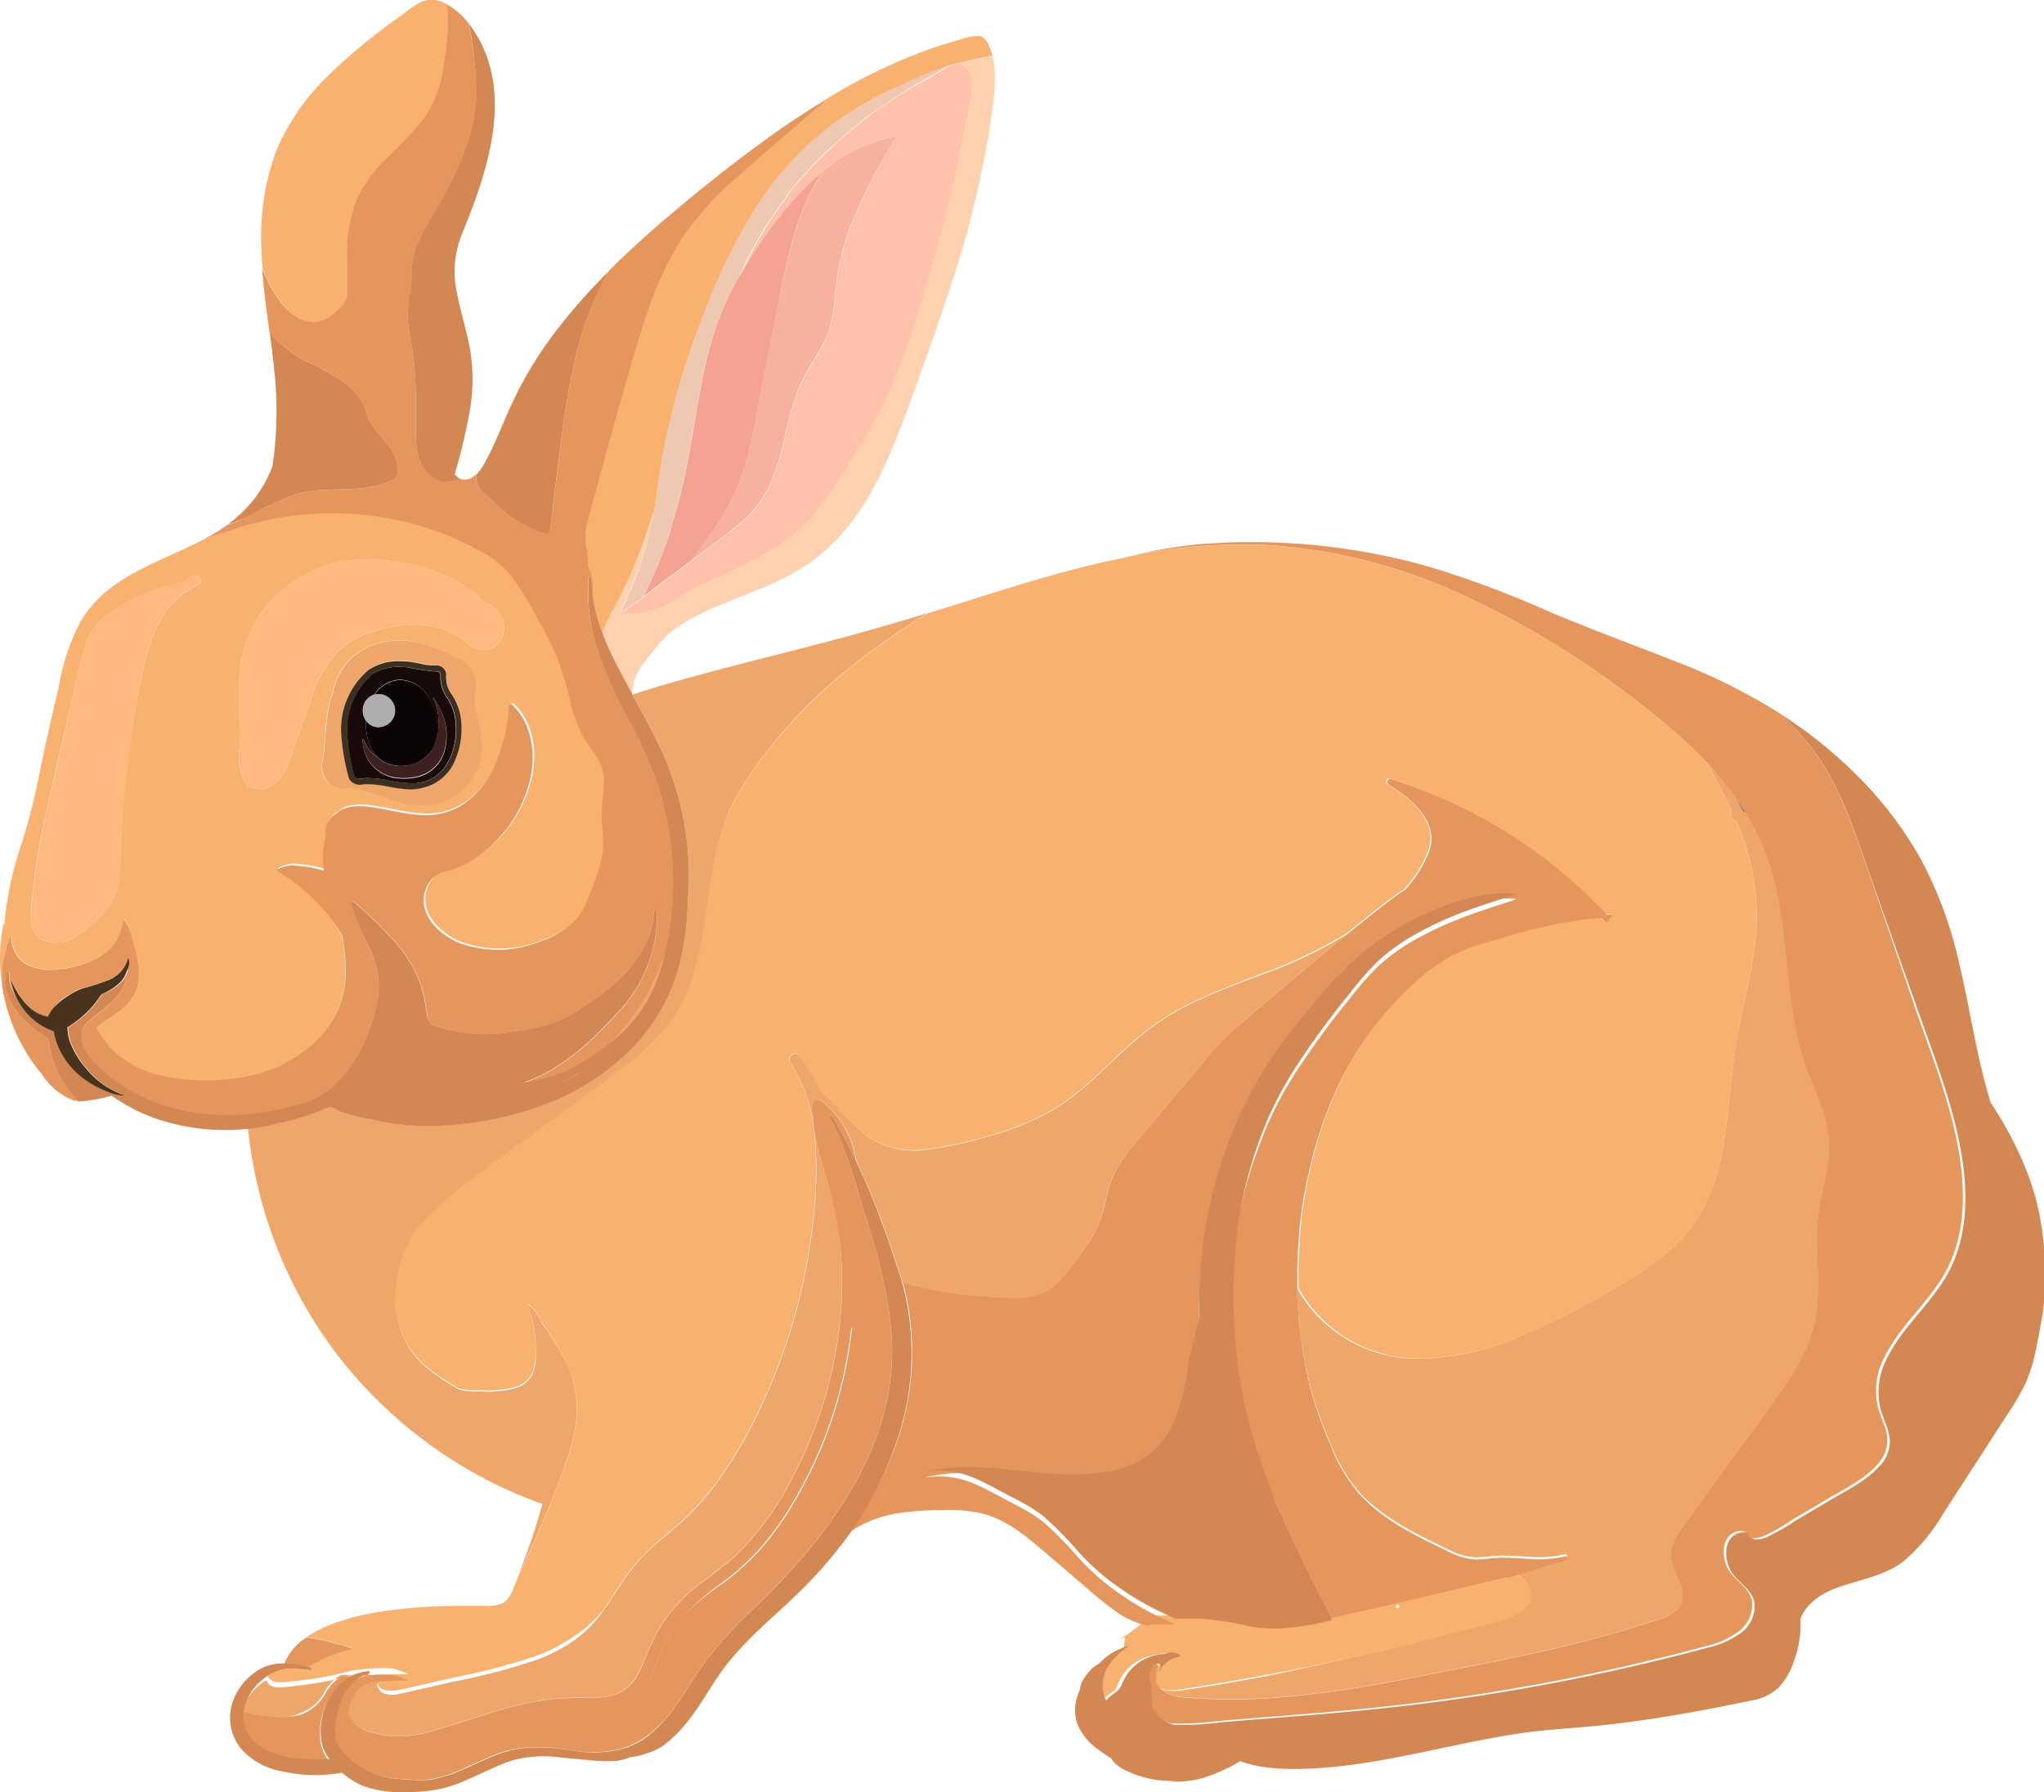 <svg xmlns="http://www.w3.org/2000/svg" viewBox="0 0 298.64 261.87"><defs><style>.cls-1{fill:#f9b170;}.cls-2{fill:#937352;}.cls-3{fill:#efa66a;}.cls-4{fill:#997a57;}.cls-5{fill:#8e6f50;}.cls-6{fill:#e5965c;}.cls-7{fill:#d38753;}.cls-8{fill:#846549;}.cls-9{fill:#ffd1ae;}.cls-10{fill:#bc8e75;}.cls-11{fill:#f7b19c;}.cls-12{fill:#f4a392;}.cls-13{fill:#ffb980;}.cls-14{fill:#a88663;}.cls-15{fill:#49321e;}.cls-16{fill:#ffc1a9;}.cls-17{fill:#efc8b1;}.cls-18{fill:#0c0505;}.cls-19{fill:#180a0a;}.cls-20{fill:#3f2f20;}.cls-21{fill:#3f2020;}.cls-22{fill:#afaeae;}</style></defs><g id="Layer_2" data-name="Layer 2"><g id="Ñëîé_1" data-name="Ñëîé 1"><path class="cls-1" d="M46.15,243l-1.14.62-.12,0,.26.07c.2.06.17.41-.06.39a17.38,17.38,0,0,0-3.74-.18,6.19,6.19,0,0,0-2.29.86,2.56,2.56,0,0,0,.11.24c.66,1.17,2.35.79,3.44.68,1.67-.16,3.32-.39,5-.7l.57-.11c.23,0,3.29-.78,3.52-.82a5.36,5.36,0,0,1,.59-.05h.07a25.86,25.86,0,0,1,5-.21,12.72,12.72,0,0,1,2.36.84l-.26,0h-.11l-.23,0h-.28l-.17,0H58.5l-.16,0h-.11l-.17,0H58l-.19,0h-.09l-.55.07h-.06l-.21,0-.09,0-.19,0-.09,0-.18,0-.1,0-.17,0-.1,0-.18,0-.09,0-.2.05-.06,0-.27.07a1.36,1.36,0,0,0-.07,1.1c.39,1.23,1.87,1.22,2.92,1.08a.53.53,0,0,0,.23-.09c.4,0,.77-.12,1-.18l7.09-1.62a88.27,88.27,0,0,0,12.29-3.26,23.79,23.79,0,0,0,5.09-2.68A17.59,17.59,0,0,0,88,235.41c1.22-1.68,2.27-3.47,3.47-5.15a27.39,27.39,0,0,1,4.4-4.79c1.66-1.43,3.38-2.78,4.94-4.33a41.43,41.43,0,0,0,4-4.73,65.93,65.93,0,0,0,6.48-11.22,85.12,85.12,0,0,0,7.33-25.62,63.36,63.36,0,0,0,.45-12.91,24.18,24.18,0,0,0-3.66-11.47.86.86,0,0,1,.3-1.15.87.87,0,0,1,1.15.3,29.46,29.46,0,0,1,2.07,3.15l.27.48.16.3.09.17.21.4,0,0,.22.45c1.2,1.21,2.39,2.44,3.58,3.67a25.38,25.38,0,0,0,3.31,3.08,12.27,12.27,0,0,0,8.64,1.88,54.74,54.74,0,0,0,9.1-2,41.19,41.19,0,0,0,8.71-3.46c5.46-3,9.31-8,14.16-11.78,5.05-4,11.11-6.15,17-8.44a67.13,67.13,0,0,0,12.46-5.93c4.17-3.4,7.59-6.07,8.2-6.27h0a18,18,0,0,0,3.66-5.85,5.71,5.71,0,0,0,.27-1.78c0-3.48-3.47-6-6.25-7.85a.45.45,0,0,1-.2-.41.41.41,0,0,1,.54-.39,72.76,72.76,0,0,1,31.51,19.8h.52a.26.26,0,0,1,0,.52h-.11a.17.17,0,0,1,0,.07.45.45,0,0,1-.76.37l-.39-.42c-.66,0-1.31.05-2,.11A74.28,74.28,0,0,0,218.86,137a30.86,30.86,0,0,0-6.23,2.17,27.79,27.79,0,0,0-4.94,3.4,48.11,48.11,0,0,0-13.06,18.22h0l-.36.88c0,.08-.07.17-.11.26s-.17.43-.25.65l-.1.27c-.11.27-.21.54-.31.82l0,.08-.32.9a2.41,2.41,0,0,1-.08.25l-.23.68-.09.27c-.08.27-.17.53-.25.8l0,.11c-.09.31-.19.62-.28.93l-.06.21-.21.74c0,.08,0,.16-.07.25-.07.27-.15.54-.22.81l0,.12c-.09.32-.17.64-.25,1l0,.15c-.07.27-.14.54-.2.8,0,.08,0,.15-.05.23-.07.28-.13.56-.19.84l0,.11-.21,1V174c-.07.29-.12.59-.18.88,0,.07,0,.13,0,.2-.06.29-.11.57-.16.86l0,.11-.18,1h0c-.28,2.64-.48,5.28-.54,7.94h0c0,.24,0,.49,0,.73,0,.06,0,.11,0,.17v.73c0,.26,0,.53,0,.79v0c0,.27,0,.53,0,.79h0a20,20,0,0,0,18.07,10.28A38,38,0,0,0,222.74,195a128.91,128.91,0,0,0,13.68-7c4-2.31,7.89-5,10.7-8.68,2.93-3.86,4.2-8.54,4.89-13.27.73-5,1-10,1.88-14.95,1-5.37,2.51-10.69,2.76-16.17a34.52,34.52,0,0,0-3-14.94l-.41-.21a.75.75,0,0,1-.21-1.21c-.87-1.92-1.85-3.8-2.87-5.66-.28-.5-.56-1-.85-1.51h0l-.52-.54-.08-.09-.49-.49-.12-.13-.47-.46-.16-.16-.45-.43-.18-.17-.44-.42-.2-.18-.43-.4-.21-.2-.43-.38-.23-.2-.41-.37-.25-.21-.41-.35-.26-.23-.39-.33-.29-.24-.38-.31-.31-.26-.36-.29-.34-.27-.33-.27-.38-.3-.3-.23-.45-.36-.23-.17-.68-.53a129.5,129.5,0,0,0-25.77-15.63,79.65,79.65,0,0,0-29-7.18,88.58,88.58,0,0,0-17.67,1.28h0c0,.05-2.94.71-4.39,1-6.76,1.47-13.37,3.52-19.95,5.6-2.23.7-4.46,1.4-6.69,2.08h0c-8.72,5.33-16.91,11.74-23.15,19.7a46.84,46.84,0,0,0-5.73,8.76,40.36,40.36,0,0,0-2.94,10.34c-1.19,6.89-1.52,14.48-5.71,20.38a33.57,33.57,0,0,1-7.06,7c-2.94,2.28-6,4.44-9,6.65-3.18,2.34-6.36,4.7-9.56,7a100,100,0,0,0-7.9,6.15,38.86,38.86,0,0,0-4,4c-.17.29-.33.58-.49.87a19.41,19.41,0,0,0-2.42,9.08,13.69,13.69,0,0,0,1.9,7.05c1.56,2.61,4.25,4.42,6.82,5.94l.65.38q.56.12,1.11.21l.13,0,.31.05.32,0,.28,0,.36,0h.17l.5,0h0a15.33,15.33,0,0,0,4.53-.37,4.07,4.07,0,0,0,3-2.18,8.7,8.7,0,0,0,.47-3.15c0-.65,0-1.29-.06-1.9a21,21,0,0,0-1.11-5,0,0,0,0,1,0,0c0-.29,1.5,1.22,1.74,2,.05.13.09.27.13.41A36.54,36.54,0,0,1,83.17,200a17.66,17.66,0,0,1,1.14,5.89q0,.7-.06,1.38a30.6,30.6,0,0,1-1.89,7.4c-.86,2.44-1.81,4.83-2.82,7.22-.49,1.16-1,2.32-1.52,3.47l-2.75,6.08h0c-.08.2-.17.4-.25.61a4.58,4.58,0,0,1-1.34,2.1,5.61,5.61,0,0,1-2.91.49c-1.06,0-2.12,0-3.18,0-13,.05-19.47,2.3-22.79,4.58a25,25,0,0,1,3,.56c1,.26,2.09.54,3.11.86l.77.25h0A19.74,19.74,0,0,0,46.15,243Z"/><path class="cls-2" d="M120.73,162.3Z"/><path class="cls-2" d="M120.74,162.31h0v0h0Z"/><polygon class="cls-2" points="120.72 162.29 120.72 162.29 120.72 162.29 120.72 162.29"/><path class="cls-2" d="M120.76,162.35h0l0,0h0Z"/><polygon class="cls-2" points="120.72 162.29 120.72 162.29 120.72 162.3 120.72 162.3 120.72 162.29"/><path class="cls-2" d="M121.22,163.11l0,0v0l0-.06Z"/><path class="cls-2" d="M120.78,162.38h0l0,0h0Z"/><path class="cls-2" d="M121,162.68l0,0h0l0-.07Z"/><path class="cls-2" d="M121,162.76l0,.05v0l0-.07Z"/><path class="cls-2" d="M121.07,162.86l.05.08h0l-.06-.1Z"/><path class="cls-2" d="M121.14,163v0l0,.05h0Z"/><path class="cls-2" d="M120.82,162.44l0,0h0l0-.05Z"/><path class="cls-2" d="M120.86,162.51l0,0h0l0-.06Z"/><path class="cls-2" d="M120.9,162.57l0,.07h0l0-.07Z"/><path class="cls-3" d="M167.44,150.74c-4.85,3.8-8.7,8.76-14.16,11.78a41.19,41.19,0,0,1-8.71,3.46,54.74,54.74,0,0,1-9.1,2,12.27,12.27,0,0,1-8.64-1.88,25.38,25.38,0,0,1-3.31-3.08c-1.19-1.23-2.38-2.46-3.58-3.67l-.22-.45,0,0-.21-.4-.09-.17-.16-.3-.27-.48a29.46,29.46,0,0,0-2.07-3.15.87.87,0,0,0-1.15-.3.86.86,0,0,0-.3,1.15,24.18,24.18,0,0,1,3.66,11.47,63.36,63.36,0,0,1-.45,12.91,85.12,85.12,0,0,1-7.33,25.62,65.93,65.93,0,0,1-6.48,11.22,41.43,41.43,0,0,1-4,4.73c-1.56,1.55-3.28,2.9-4.94,4.33a27.39,27.39,0,0,0-4.4,4.79c-1.2,1.68-2.25,3.47-3.47,5.15a17.59,17.59,0,0,1-4.25,4.27,23.79,23.79,0,0,1-5.09,2.68,88.27,88.27,0,0,1-12.29,3.26l-7.09,1.62c-.27.06-.64.13-1,.18a.53.53,0,0,1-.23.09c-1.05.14-2.53.15-2.92-1.08a1.36,1.36,0,0,1,.07-1.1l-.08,0-.14,0-.11,0-.12,0-.1,0-.12,0-.11,0-.12.05-.09,0-.13.06-.09,0-.13.07-.08,0-.2.1,0,0-.17.1-.07,0a.57.57,0,0,0-.13.08l-.08.05-.11.08-.08.06-.11.09-.08.06-.11.09-.06.06-.12.11-.06.06-.16.17A4.26,4.26,0,0,0,51,250c0,.14,0,.29-.06.43l.17.22a2.24,2.24,0,0,0,.27.59,4.9,4.9,0,0,0,3.54,2,8.07,8.07,0,0,0,1.22.31,16.8,16.8,0,0,0,7.44-.78c4.84-1.35,9.53-3.23,14.48-4.15a36.83,36.83,0,0,1,7-.54c2,0,4.13.06,5.88-1s2.57-3,3.29-4.75a27,27,0,0,1,3.05-5.89,24.32,24.32,0,0,1,4.84-4.93c1.86-1.46,3.81-2.8,5.54-4.43a41.83,41.83,0,0,0,8-11,62.42,62.42,0,0,0,7.31-26.5A52,52,0,0,0,121.79,176c-1.1-4.81-3.23-9.5-3-14.53a.79.79,0,0,1,1.34-.55,13.71,13.71,0,0,1,5,8.74q1.62,3.39,3,6.91c.72,1.89,1.43,3.78,2.07,5.7.58,1.76,1.21,3.49,1.71,5.27l.79.21a63.88,63.88,0,0,0,10.92,1.75c1.55.13,3.11.21,4.66.19a10.22,10.22,0,0,0,4.17-.75,9.51,9.51,0,0,0,3.2-2.82c1-1.17,1.91-2.35,2.77-3.6a20.66,20.66,0,0,0,2.12-3.75,28.23,28.23,0,0,0,1.22-4.34,13.77,13.77,0,0,1,1.76-4.27,32.83,32.83,0,0,1,2.64-3.48c2.19-2.62,4.4-5.22,6.6-7.83s4.11-5.13,6.43-7.42c1.44-1.42,10.7-9.28,17.78-15a67.13,67.13,0,0,1-12.46,5.93C178.55,144.59,172.49,146.77,167.44,150.74Z"/><path class="cls-3" d="M43.76,250.36a6.54,6.54,0,0,0,3.69-3.19,6.87,6.87,0,0,1,2-2.22l.16-.1.06,0,.1-.06.07,0,.1-.05.08,0,.09,0,.09,0,.08,0,.1,0,.08,0,.1,0,.07,0,.12,0,.06,0,.12,0H51l.13,0h.05l.14,0h0l.15,0h0l.15,0h0l.16,0h0l.17,0h0l.18,0a5.36,5.36,0,0,0-.59.05c-.23,0-3.29.8-3.52.82l-.57.11c-1.65.31-3.3.54-5,.7-1.09.11-2.78.49-3.44-.68a2.56,2.56,0,0,1-.11-.24,8.27,8.27,0,0,0-.83.59,7.7,7.7,0,0,0-2.85,4.6,30.87,30.87,0,0,0,3.22.61A12.3,12.3,0,0,0,43.76,250.36Z"/><path class="cls-1" d="M164.17,240.73a8.54,8.54,0,0,0-2.65,2.5,5.25,5.25,0,0,0-1,3,4.67,4.67,0,0,0,.48,2.3l.06-.07.06-.07.16-.17.06-.06.14-.13,0,0,.2-.17c.3-.25.65-.46.95-.72a2.54,2.54,0,0,0,.69-1,6.78,6.78,0,0,1,5.64-4.34l0,0h0l.1-.05h0l.09,0h0l.08,0h.13a3.68,3.68,0,0,1,.47-.15,2.7,2.7,0,0,1,1-.08,7.84,7.84,0,0,1,.79.23.22.22,0,0,1-.06.44,3.77,3.77,0,0,0-1.58.65l-.08.06h0l0,.06,0,0,0,0,0,0,0,0-.08.07-.24.18,0,0a2.09,2.09,0,0,0-.22.2,3.19,3.19,0,0,0-.32.43,6,6,0,0,0-.35.61s0,.05,0,.07v.08a.38.38,0,0,0,0,.1v.09a.28.28,0,0,0,0,.09.31.31,0,0,0,0,.1V245a.44.44,0,0,1,0,.1s0,.05,0,.08a.52.52,0,0,0,0,.11.14.14,0,0,1,0,.06s0,.08,0,.12l0,.05s0,.08,0,.12l0,.05.06.12,0,0c0,.05.05.09.07.13l0,0a.57.57,0,0,0,.08.13v0l.09.13h0l.1.14h0l.11.13h0a.8.8,0,0,0,.13.13,2.85,2.85,0,0,0,1.07.32,9.87,9.87,0,0,0,2.71-.17c1.32-.2,2.65-.41,4-.63,2.55-.43,5.09-.87,7.63-1.34q7.77-1.44,15.47-3.18T215.65,238c2.36-.63,10.07-1.94,7.86-6.06a4.26,4.26,0,0,0-2-1.85l-.22.06h0l-.21.06h0l-.37.11h0l-.16,0h0l-.13,0h0l-.12,0h0l-.1,0-8.35,2c-5,1.19-9.93,2.32-14.9,3.45l-1,.24-1.18.28h0l-.58.14-.67.15-.28.07-.54.11-.27.06-.78.16-.13,0-.68.12-.22,0-.81.13a21.54,21.54,0,0,1-7-.06,44,44,0,0,0-7-1.11h-2.87l-.17,0h-.34l-.18,0h0l-.21,0-.29,0h0l-.25,0h-.06l-.21,0h-.08l-.2,0h-.09l-.18,0-.1,0-.17,0-.1,0-.17,0-.1,0-.16,0-.11,0-.15,0-.11,0-.15,0-.1,0-.14,0-.11,0-.14,0-.1,0-.13,0-.1,0-.14.05-.08,0-.15.06-.07,0-.2.09h0a28.62,28.62,0,0,1-4.39,3.35l.87-.37C164.2,240.51,164.26,240.67,164.17,240.73Zm40-6.28a.26.26,0,0,1,0,.52A.26.26,0,0,1,204.2,234.45Z"/><path class="cls-4" d="M255.14,118.88h0c-.49-.81-1-1.59-1.56-2.36h0c.34.68.67,1.36,1,2Z"/><path class="cls-3" d="M173.1,248a85.4,85.4,0,0,0,16.84-.3c5.8-.57,11.55-1.61,17.26-2.74,11.07-2.17,22.27-4.21,33-7.68,1.82-.59,4.95-1.2,5.58-3.34a3.24,3.24,0,0,0,.11-.75c.05-1.75-1.35-3.58-1.65-5.24a4,4,0,0,1-.07-.9c0-2.06,1.49-3.69,2.69-5.34q2.52-3.48,5.05-7c3.26-4.48,6.74-8.88,9.71-13.56a26.28,26.28,0,0,0,3.27-6.87,23.24,23.24,0,0,0,.74-6.59c0-.52,0-1,0-1.54-.05-1.76-.15-3.51-.14-5.27a27.71,27.71,0,0,1,.17-3.15c.31-2.75,1.12-5.4,1.48-8.14a15.59,15.59,0,0,0,.13-2,17.36,17.36,0,0,0-1.09-5.87c-.86-2.42-2-4.74-2.72-7.2-3-10-1.77-20.9-5.76-30.67l-.32-.75-.12-.26-.21-.47-.15-.32-.2-.39c-.05-.12-.11-.24-.17-.36l-.12-.23c-.16-.3-.32-.6-.49-.9l-.08-.15c-.1-.17-.2-.34-.29-.51l-.08-.13-.32-.54h0l-.58-.32c-.31-.68-.64-1.36-1-2a49.54,49.54,0,0,0-4.25-5.14c.29.5.57,1,.85,1.51,1,1.86,2,3.74,2.87,5.66a.75.75,0,0,0,.21,1.21l.41.21a34.52,34.52,0,0,1,3,14.94c-.25,5.48-1.76,10.8-2.76,16.17-.93,4.95-1.15,10-1.88,14.95-.69,4.73-2,9.41-4.89,13.27-2.81,3.69-6.73,6.37-10.7,8.68a128.91,128.91,0,0,1-13.68,7,38,38,0,0,1-15.17,3.53,20,20,0,0,1-18.07-10.28h0l0,.91v0c0,.6.06,1.21.1,1.81v0c0,.3.05.59.07.89v0q.08.88.18,1.77v.09c0,.29.07.57.1.86v.06l.12.86v0c0,.29.09.57.13.85l0,.12.15.84v.06l.15.8,0,.1c.05.27.11.54.16.81l0,.15q.07.41.18.81v.05c.06.26.12.52.19.78l0,.14.21.78a.94.94,0,0,0,0,.16c.07.27.14.54.22.8a69.05,69.05,0,0,0,2.95,8.28,24.4,24.4,0,0,0,4.26,7.1c3.48,3.77,8.22,6,12.76,8.22a10.24,10.24,0,0,0,4.13,1.23,18.47,18.47,0,0,0,2.36-.19,19.12,19.12,0,0,1,2.14-.06c1.41,0,2.83.17,4.24.22a17.85,17.85,0,0,0,4.31-.41.27.27,0,0,1,.31.28.2.2,0,0,1-.12.18,6.76,6.76,0,0,1-2,.64c-1.5.48-3.89,1.23-5.48,1.71a4.26,4.26,0,0,1,2,1.85c2.21,4.12-5.5,5.43-7.86,6.06q-7.56,2-15.19,3.73T185,244.93c-2.54.47-5.08.91-7.63,1.34-1.32.22-2.65.43-4,.63a9.87,9.87,0,0,1-2.71.17,2.85,2.85,0,0,1-1.07-.32.3.3,0,0,0,.08.08A5.8,5.8,0,0,0,173.1,248Z"/><path class="cls-2" d="M81.62,158.37q1.69-.78,3.3-1.71l-.63.33Q83,157.71,81.62,158.37Z"/><path class="cls-3" d="M88.84,152.62a22,22,0,0,0,5.56-6.18,26.08,26.08,0,0,0,2.68-7A34,34,0,0,1,88.84,152.62Z"/><path class="cls-2" d="M48.09,159.25l-.05,0Z"/><path class="cls-2" d="M46,160.72c.68-.48,1.38-.94,2-1.42-.64.48-1.3.89-2,1.43Z"/><path class="cls-2" d="M65,127.33a13.5,13.5,0,0,0,2.78-1A13.5,13.5,0,0,1,65,127.33Z"/><path class="cls-3" d="M92.39,101.48c1.17,2.14,2.37,4.27,3.46,6.45a44.24,44.24,0,0,1,4.79,21.42q0,1.13-.15,2.25a42.7,42.7,0,0,1-1.07,8.8,27.53,27.53,0,0,1-7.15,12.84,35.29,35.29,0,0,1-12.81,8.18,48.76,48.76,0,0,1-15.8,3.06,34.7,34.7,0,0,1-7.88-.61c-2.18-.45-5.1-.79-7.08-2l-.57-.16a35.62,35.62,0,0,1-7.43,2.4,41.11,41.11,0,0,1-4.22.67l-.25,0a65.52,65.52,0,0,0,12.69,32.7,66.19,66.19,0,0,0,13.86,13.6,64.25,64.25,0,0,0,8.34,5.15q2.16,1.13,4.4,2.07c.74.32,1.48.62,2.23.9a7.89,7.89,0,0,0,1.51.51q-1.31,4.74-3.08,9.34c-.29.77-.6,1.54-.91,2.3L78,225.33c.53-1.15,1-2.31,1.52-3.47,1-2.39,2-4.78,2.82-7.22a30.6,30.6,0,0,0,1.89-7.4q.06-.68.06-1.38A17.66,17.66,0,0,0,83.17,200,36.54,36.54,0,0,0,79,193.13c0-.14-.08-.28-.13-.41-.24-.78-1.76-2.29-1.74-2a0,0,0,0,0,0,0,21,21,0,0,1,1.11,5c0,.61.06,1.25.06,1.9a8.7,8.7,0,0,1-.47,3.15,4.07,4.07,0,0,1-3,2.18,15.33,15.33,0,0,1-4.53.37h0l-.5,0h-.17l-.36,0-.28,0-.32,0-.31-.05-.13,0q-.55-.09-1.11-.21l-.65-.38c-2.57-1.52-5.26-3.33-6.82-5.94a13.69,13.69,0,0,1-1.9-7.05,19.41,19.41,0,0,1,2.42-9.08c.16-.29.32-.58.49-.87a38.86,38.86,0,0,1,4-4,100,100,0,0,1,7.9-6.15c3.2-2.32,6.38-4.68,9.56-7,3-2.21,6.05-4.37,9-6.65a33.57,33.57,0,0,0,7.06-7c4.19-5.9,4.52-13.49,5.71-20.38A40.36,40.36,0,0,1,106.77,118a46.84,46.84,0,0,1,5.73-8.76c6.24-8,14.43-14.37,23.15-19.7-4.47,1.37-9,2.69-13.47,3.88C112.24,96.07,102.18,98.36,92.39,101.48ZM67.1,202.91c-.37-.09-.74-.18-1.1-.29C66.36,202.73,66.73,202.82,67.1,202.91Zm-1.14-.3q-.52-.15-1-.33Q65.44,202.46,66,202.61Z"/><polygon class="cls-3" points="135.65 89.58 135.65 89.58 135.65 89.58 135.65 89.58"/><polygon class="cls-3" points="75.27 231.41 75.27 231.41 75.27 231.41 75.27 231.41"/><path class="cls-5" d="M186.25,219.14a1.84,1.84,0,0,0-.12-.3.54.54,0,0,0,0,.12Z"/><polygon class="cls-5" points="186.25 219.14 186.25 219.14 186.25 219.14 186.25 219.14"/><path class="cls-6" d="M167.81,237.48l.07,0,.15-.06.08,0,.14-.05.1,0,.13,0,.1,0,.14,0,.11,0,.14,0,.1,0,.15,0,.11,0,.15,0,.11,0,.16,0,.1,0,.17,0,.1,0,.17,0,.1,0,.18,0h.09l.2,0h.08l.21,0h.06l.25,0h0l.29,0a52.2,52.2,0,0,1-4.86-2.4,43.81,43.81,0,0,1-5.45-3.69,35,35,0,0,1-4.29-4.15,50.75,50.75,0,0,0-4.37-4.43,6,6,0,0,0-.68-.57c.08.06.33.25,0,0l-.32-.23c-.41-.29-.84-.57-1.28-.84-.92-.57-1.89-1.07-2.85-1.56-1.89-1-3.74-2.07-5.72-2.86a12.58,12.58,0,0,0-6.22-.81.63.63,0,0,1-.34,0c8.83-2.05,18.07,1.78,27-.06a12.08,12.08,0,0,0,9.5-8.17,26.41,26.41,0,0,0,1.7-7.63l.12-.45c.48-1.85.92-3.71,1.38-5.56l.15-.6c-.06-2.16,0-4.34.12-6.52a66.64,66.64,0,0,1,6.45-24.57,62.46,62.46,0,0,1,7.08-11.09c1.38-1.76,2.81-3.49,4.26-5.2.67-.8,1.36-1.58,2.06-2.33a9.35,9.35,0,0,0,1.13-1c0-.06.29-.35.66-.82l.71-.64a41.61,41.61,0,0,1,11-7.1c3.94-1.71,8.45-3.09,12.8-2.75.57,0-3.66,1.17-7.92,2.78a53.26,53.26,0,0,0-7.11,3.35,30,30,0,0,0-5,3.61,42.18,42.18,0,0,0-4.23,4.82,117.74,117.74,0,0,0-7.71,10.48,58.67,58.67,0,0,0-3.11,5.38c-.45.9-.87,1.8-1.28,2.72l-.18.42,0,.06-.27.63c-.18.45-.35.9-.52,1.35A62.11,62.11,0,0,0,181,177.82q-.13.77-.24,1.53l0,.23v.07l-.09.72c-.12,1-.21,2.06-.29,3.09-.14,2-.22,4-.21,6s.09,4,.25,6c.08,1.05.18,2.09.3,3.14,0,.28.08.56.11.84,0,.1,0,.19,0,.29.07.5.15,1,.23,1.51a74.48,74.48,0,0,0,3.1,12.29c.34,1,.7,2,1.07,3,.19.5.38,1,.59,1.52l.29.71,0,.05c0-.14.15.22.12.3.2.46.4.93.61,1.39,0,.12.11.23.16.35l.31.73-.16-.38a3.17,3.17,0,0,1,.31.7c.43,1,.87,1.91,1.32,2.86,1.85,3.83,3.69,7.66,5.7,11.4.05.09.1.19.14.28h0l1.18-.28,1-.24c5-1.13,9.94-2.26,14.9-3.45l8.35-2,.1,0h0l.12,0h0l.13,0h0l.16,0h0l.37-.11h0l.21-.06h0l.22-.06c1.59-.48,4-1.23,5.48-1.71a6.76,6.76,0,0,0,2-.64.2.2,0,0,0,.12-.18.27.27,0,0,0-.31-.28,17.85,17.85,0,0,1-4.31.41c-1.41-.05-2.83-.21-4.24-.22a19.12,19.12,0,0,0-2.14.06,18.47,18.47,0,0,1-2.36.19,10.24,10.24,0,0,1-4.13-1.23c-4.54-2.19-9.28-4.45-12.76-8.22a24.4,24.4,0,0,1-4.26-7.1,69.05,69.05,0,0,1-2.95-8.28c-.08-.26-.15-.53-.22-.8a.94.94,0,0,1,0-.16l-.21-.78,0-.14c-.07-.26-.13-.52-.19-.78v-.05q-.1-.4-.18-.81l0-.15c0-.27-.11-.54-.16-.81l0-.1-.15-.8v-.06l-.15-.84,0-.12c0-.28-.08-.56-.13-.85v0l-.12-.86v-.06c0-.29-.07-.57-.1-.86v-.09q-.1-.89-.18-1.77v0c0-.3,0-.59-.07-.89v0c0-.6-.07-1.21-.1-1.81v0l0-.91h0c0-.26,0-.52,0-.79v0c0-.26,0-.53,0-.79v-.73c0-.06,0-.11,0-.17,0-.24,0-.49,0-.73h0c.06-2.66.26-5.3.54-7.94h0l.18-1,0-.11c0-.29.1-.57.16-.86,0-.07,0-.13,0-.2.06-.29.11-.59.18-.88v-.08l.21-1,0-.11c.06-.28.12-.56.19-.84,0-.08,0-.15.05-.23.06-.26.13-.53.2-.8l0-.15c.08-.32.16-.64.25-1l0-.12c.07-.27.15-.54.22-.81,0-.09,0-.17.07-.25l.21-.74.06-.21c.09-.31.19-.62.28-.93l0-.11c.08-.27.17-.53.25-.8l.09-.27.23-.68a2.41,2.41,0,0,0,.08-.25l.32-.9,0-.08c.1-.28.2-.55.31-.82l.1-.27c.08-.22.17-.43.25-.65s.07-.18.11-.26l.36-.88h0a48.11,48.11,0,0,1,13.06-18.22,27.79,27.79,0,0,1,4.94-3.4,30.86,30.86,0,0,1,6.23-2.17A74.28,74.28,0,0,1,232,134.28c.65-.06,1.3-.09,2-.11l.39.42a.45.45,0,0,0,.76-.37.17.17,0,0,0,0-.07h.11a.26.26,0,0,0,0-.52h-.52a72.76,72.76,0,0,0-31.51-19.8.41.41,0,0,0-.54.39.45.45,0,0,0,.2.41c2.78,1.82,6.21,4.37,6.25,7.85a5.71,5.71,0,0,1-.27,1.78,18,18,0,0,1-3.66,5.85h0c-.61.2-4,2.87-8.2,6.27-7.08,5.77-16.34,13.63-17.78,15-2.32,2.29-4.33,4.93-6.43,7.42s-4.41,5.21-6.6,7.83a32.83,32.83,0,0,0-2.64,3.48,13.77,13.77,0,0,0-1.76,4.27,28.23,28.23,0,0,1-1.22,4.34,20.66,20.66,0,0,1-2.12,3.75c-.86,1.25-1.81,2.43-2.77,3.6a9.51,9.51,0,0,1-3.2,2.82,10.22,10.22,0,0,1-4.17.75c-1.55,0-3.11-.06-4.66-.19a63.88,63.88,0,0,1-10.92-1.75l-.79-.21.16.58a39.65,39.65,0,0,1-1.48,23.76,50.85,50.85,0,0,1-6.43,12,17.23,17.23,0,0,1,7.24-2.75,43.25,43.25,0,0,1,6.22-.43,21.39,21.39,0,0,1,6.28.62c3.8,1.11,6.82,3.93,9.77,6.44l5,4.26a48.68,48.68,0,0,0,4.7,3.76,13.11,13.11,0,0,0,4.25,1.83h0Z"/><path class="cls-7" d="M194.5,236.19c-2-3.74-3.85-7.57-5.7-11.4-.45-.95-.89-1.9-1.32-2.86a3.17,3.17,0,0,0-.31-.7l.16.38-.31-.73c-.05-.12-.11-.23-.16-.35-.21-.46-.41-.93-.61-1.39h0l-.08-.18a.54.54,0,0,1,0-.12l0-.05-.29-.71c-.21-.51-.4-1-.59-1.52-.37-1-.73-2-1.07-3a74.48,74.48,0,0,1-3.1-12.29c-.08-.51-.16-1-.23-1.51,0-.1,0-.19,0-.29,0-.28-.07-.56-.11-.84-.12-1.05-.22-2.09-.3-3.14q-.24-3-.25-6c0-2,.07-4,.21-6,.08-1,.17-2.06.29-3.09l.09-.72v-.07l0-.23q.1-.76.24-1.53a62.11,62.11,0,0,1,3.11-11.68c.17-.45.34-.9.52-1.35l.27-.63,0-.06.18-.42c.41-.92.83-1.82,1.28-2.72a58.67,58.67,0,0,1,3.11-5.38,117.74,117.74,0,0,1,7.71-10.48,42.18,42.18,0,0,1,4.23-4.82,30,30,0,0,1,5-3.61,53.26,53.26,0,0,1,7.11-3.35c4.26-1.61,8.49-2.74,7.92-2.78-4.35-.34-8.86,1-12.8,2.75a41.61,41.61,0,0,0-11,7.1L197,141c-.37.47-.61.76-.66.82a9.35,9.35,0,0,1-1.13,1c-.7.75-1.39,1.53-2.06,2.33-1.45,1.71-2.88,3.44-4.26,5.2a62.46,62.46,0,0,0-7.08,11.09A66.64,66.64,0,0,0,175.35,186c-.15,2.18-.18,4.36-.12,6.52l-.15.6c-.46,1.85-.9,3.71-1.38,5.56l-.12.45a26.41,26.41,0,0,1-1.7,7.63,12.08,12.08,0,0,1-9.5,8.17c-8.9,1.84-18.14-2-27,.06a.63.63,0,0,0,.34,0,12.58,12.58,0,0,1,6.22.81c2,.79,3.83,1.89,5.72,2.86,1,.49,1.93,1,2.85,1.56.44.27.87.55,1.28.84l.32.23c.32.23.07,0,0,0a6,6,0,0,1,.68.57,50.75,50.75,0,0,1,4.37,4.43,35,35,0,0,0,4.29,4.15,43.81,43.81,0,0,0,5.45,3.69,52.2,52.2,0,0,0,4.86,2.4l.21,0h0l.18,0h.34l.17,0h2.87a44,44,0,0,1,7,1.11,21.54,21.54,0,0,0,7,.06l.81-.13.22,0,.68-.12.13,0,.78-.16.27-.06.54-.11.28-.07.67-.15.58-.14h0C194.6,236.38,194.55,236.28,194.5,236.19Z"/><path class="cls-8" d="M186.25,219.14c0-.08-.17-.44-.12-.3a1.84,1.84,0,0,1,.12.3Z"/><path class="cls-5" d="M292.89,166.6c.4.91.84,1.8,1.31,2.68l-.1-.22C293.72,168.23,293.31,167.41,292.89,166.6Z"/><path class="cls-7" d="M298.48,180.73a37.87,37.87,0,0,0-2.52-10,55,55,0,0,0-5.11-9.62c-2.06-6.62-3-13.66-4.61-20.37a59.1,59.1,0,0,0-5.49-15,55.27,55.27,0,0,0-9.16-12.17,67.48,67.48,0,0,0-11.49-9.28,44.67,44.67,0,0,1,4.25,4.57c4.32,5.39,6.41,12.1,8.69,18.52l7.47,21.07c2.2,6.2,4.58,12.41,5.84,18.89,1.13,5.87,1.36,12.29-1.28,17.81-2.39,5-7.06,8.49-9.45,13.49a10.34,10.34,0,0,0-.84,7.3c.4,1.48,1.22,2.91,1.33,4.46a5.15,5.15,0,0,1-1.41,3.73c-2,2.27-4.88,3.63-7.42,5.14l-4.84,2.86a35.16,35.16,0,0,1-4.11,2.39c-.75.31-2.13.82-2.64-.08a1.18,1.18,0,0,0-1.29-.52c-2.87.53-2.56,4.43-1.14,6.17,1,1.26,2.65,2.28,3.05,3.94a4.83,4.83,0,0,1-1.91,4.54,13.26,13.26,0,0,1-5.05,2.22c-2,.55-4,1.06-6,1.55q-6.11,1.5-12.26,2.77-12.6,2.58-25.37,4.1c-8.5,1-17,1.61-25.55,2.3-2.33.19-4.71.54-7,.52h-.72l-.14,0-.15,0-.12,0-.16,0-.11,0-.17,0-.08,0-.18-.06h-.06l-.2-.07h0a3.93,3.93,0,0,1-1.66-1.16h0c-.09-.12-.19-.24-.28-.38s-.18-.27-.26-.41h0l-.11-.21,0-.08-.07-.13,0-.1-.05-.12,0-.1,0-.12a.49.49,0,0,1,0-.11s0-.08,0-.12l0-.11s0-.08,0-.12l0-.12s0-.07,0-.11l0-.12s0-.07,0-.11l0-.13s0-.07,0-.1,0-.09,0-.14,0-.06,0-.09,0-.1,0-.15v-.08a.92.92,0,0,1,0-.16V247a4.68,4.68,0,0,1,0-.65,3.08,3.08,0,0,1,.2-3.07.39.39,0,0,1,.67.4,2.35,2.35,0,0,0-.17.44,1.27,1.27,0,0,0-.06.28,6,6,0,0,1,.35-.61,3.19,3.19,0,0,1,.32-.43,2.09,2.09,0,0,1,.22-.2l0,0,.24-.18.08-.07,0,0,0,0,0,0,0,0,0-.06h0l.08-.06a3.77,3.77,0,0,1,1.58-.65.22.22,0,0,0,.06-.44,7.84,7.84,0,0,0-.79-.23,2.7,2.7,0,0,0-1,.08,3.68,3.68,0,0,0-.47.15h-.13l-.08,0h0l-.09,0h0l-.1.05h0l0,0a6.78,6.78,0,0,0-5.64,4.34,2.54,2.54,0,0,1-.69,1c-.3.26-.65.47-.95.72l-.2.17,0,0-.14.13-.06.06-.16.17-.06.07-.06.07h0a4.67,4.67,0,0,1-.48-2.3,5.25,5.25,0,0,1,1-3,8.54,8.54,0,0,1,2.65-2.5c.09-.06,0-.22-.08-.18l-.87.37a8.88,8.88,0,0,0-2.63,1.6,8.21,8.21,0,0,0-.58.6,6.58,6.58,0,0,0-1.06.72,9.56,9.56,0,0,0-.91,1.09,4,4,0,0,0-.86,2,8.68,8.68,0,0,0-.41,1.11l.18.24-.18-.24a6.19,6.19,0,0,0,.15,4.18,8.47,8.47,0,0,0,2.75,3.33c.6.47,1.24.89,1.86,1.3a.59.59,0,0,0,.2.09,2.74,2.74,0,0,0,.23.36,5.55,5.55,0,0,0,2.11,1.53,14.75,14.75,0,0,0,6.43,1.45,6.78,6.78,0,0,0,1,.1,13.87,13.87,0,0,0,5-1,24.5,24.5,0,0,0,4.12-2c3.66,1.39,8.2,1.23,11.81,1,6.9-.48,13.65-2.08,20.41-3.47,3.43-.71,6.88-1.38,10.36-1.81s7.15-.6,10.72-1c7.18-.78,14.32-2.1,21.38-3.57a7.61,7.61,0,0,0,3.94-1.86,10.28,10.28,0,0,0,2.21-3.74,15.46,15.46,0,0,0,1-6.32c.93-2.5,3.54-4,6-4.78,3.11-1.06,6.4-1.6,9.07-3.65a26.92,26.92,0,0,0,5.86-7.06q3.11-4.81,6.22-9.61l3.06-4.74a35.4,35.4,0,0,0,2.67-4.57,24,24,0,0,0,1.56-5.09c.37-1.82.72-3.65,1-5.49A39.85,39.85,0,0,0,298.48,180.73ZM159.41,251.91s0,.06,0,.1v0s0-.07,0-.1Zm-.13,1s0-.11,0-.16S159.28,252.9,159.28,253Zm0-.41c0,.05,0,.1,0,.14S159.31,252.59,159.31,252.54Zm0-.31s0,.08,0,.12S159.35,252.27,159.35,252.23Zm.16-.78v0Zm.06-.19Zm-2.39-2.68a2.11,2.11,0,0,1-.19-.23A2.11,2.11,0,0,0,157.18,248.58Zm135.71-82c.42.81.83,1.63,1.21,2.46l.1.22C293.73,168.4,293.29,167.51,292.89,166.6Z"/><path class="cls-6" d="M120.09,160.91a.79.79,0,0,0-1.34.55c-.19,5,1.94,9.72,3,14.53A52,52,0,0,1,123,189.61a62.42,62.42,0,0,1-7.31,26.5,41.83,41.83,0,0,1-8,11c-1.73,1.63-3.68,3-5.54,4.43a24.32,24.32,0,0,0-4.84,4.93,27,27,0,0,0-3.05,5.89c-.72,1.8-1.54,3.73-3.29,4.75s-3.91,1-5.88,1a36.83,36.83,0,0,0-7,.54c-5,.92-9.64,2.8-14.48,4.15a16.8,16.8,0,0,1-7.44.78,8.07,8.07,0,0,1-1.22-.31,4.9,4.9,0,0,1-3.54-2,2.24,2.24,0,0,1-.27-.59l-.17-.22c0-.14,0-.29.06-.43a4.26,4.26,0,0,1,1.17-2.95l.16-.17.06-.06.12-.11.06-.06.11-.09.08-.06.11-.09.08-.06.11-.08.08-.05a.57.57,0,0,1,.13-.08l.07,0,.17-.1,0,0,.2-.1.08,0,.13-.07.09,0,.13-.06.09,0,.12-.05.11,0,.12,0,.1,0,.12,0,.11,0,.14,0,.35-.1.06,0,.2-.05.09,0,.18,0,.1,0,.17,0,.1,0,.18,0,.09,0,.19,0,.09,0,.21,0h.06l.55-.07h.09l.19,0h.1l.17,0h.11l.16,0h.11l.17,0h.28l.23,0h.11l.26,0a12.72,12.72,0,0,0-2.36-.84,25.86,25.86,0,0,0-5,.21h-.07l-.18,0h0l-.17,0h0l-.16,0h0l-.15,0h0l-.15,0h0l-.14,0h-.05l-.13,0h-.06l-.12,0-.06,0-.12,0-.07,0-.1,0-.08,0-.1,0-.08,0-.09,0-.09,0-.08,0-.1.05-.07,0-.1.06-.06,0-.16.1a6.87,6.87,0,0,0-2,2.22,6.54,6.54,0,0,1-3.69,3.19,12.3,12.3,0,0,1-5.16.21,30.87,30.87,0,0,1-3.22-.61h0a5.28,5.28,0,0,0,1.9,4.88,10.66,10.66,0,0,0,5.54,2.07,28.78,28.78,0,0,0,5.08.17,6.07,6.07,0,0,1-1.15-2.45,9.38,9.38,0,0,1,0-3.3,9.49,9.49,0,0,1,2.49-5,6.49,6.49,0,0,1,4.41-2.11.16.16,0,0,1,0,.31A6.78,6.78,0,0,0,51.29,246a6.52,6.52,0,0,0-1.5,2.2,14.46,14.46,0,0,0-.79,2.88,7.37,7.37,0,0,0-.09,2.92c.38,1.6,1.85,2.86,3.14,3.77a11.69,11.69,0,0,0,4.92,2,24.93,24.93,0,0,0,2.73.24,15.54,15.54,0,0,0,3,0,18.34,18.34,0,0,0,4.74-1.46c1.57-.69,3.11-1.44,4.7-2.07a17,17,0,0,1,5.11-1.18,29.86,29.86,0,0,1,6.19.44l2.57.35c1.32-.07,2.48-.14,2.85-.21a11.53,11.53,0,0,0,5-1.76,19.45,19.45,0,0,0,3.35-2.93c2-2.29,3.51-5.1,5.26-7.64a56.68,56.68,0,0,1,7.36-8.27c2.67-2.61,5.3-5.24,7.71-8.09,4.73-5.61,8.81-11.85,11.07-18.92a36,36,0,0,0,1.73-11.09,51.38,51.38,0,0,0-1.64-11.5c-.23-1-.42-1.93-.71-2.89s-.59-2-.89-2.94c-.57-1.87-1.16-3.74-1.71-5.62s-1.15-3.76-1.8-5.61a38.49,38.49,0,0,0-2.41-5.37.21.21,0,0,1,.37-.21,29,29,0,0,1,1.5,2.59c.68,1.32,1.35,2.64,2,4A13.71,13.71,0,0,0,120.09,160.91Zm8.47,25.15h0c-.15-1-.34-1.95-.56-2.92C128.22,184.11,128.41,185.08,128.56,186.06Zm-.83-4.08c0,.14.07.29.1.43C127.8,182.27,127.76,182.12,127.73,182Zm.14.58.12.54ZM121.15,163v0l0,.07h0Zm0-.06-.05-.08h0l.06.1Zm-.08-.13,0-.05h0l0,.07Zm-.05-.09,0,0v0l0,.07Zm0-.08,0-.07h0l0,.07Zm-.06-.09,0,0h0l0,.06Zm0-.07,0,0h0l0,.05Zm-.07-.09h0l0,.05h0Zm0,0h0l0,0h0Zm0,0h0v0h0Zm0,0Zm3.07,7.26h0c-.5-1.22-1-2.44-1.56-3.65a14.5,14.5,0,0,0-1.89-2.6h0a14.5,14.5,0,0,1,1.89,2.6h0C122.77,167.12,123.3,168.34,123.8,169.56Zm-3.08-7.27Zm0,0Zm3.62,31.65a63.44,63.44,0,0,1-9.26,26.79,40.89,40.89,0,0,1-4.3,5.76,36.41,36.41,0,0,1-5.31,4.77A35.68,35.68,0,0,0,100,236a20.49,20.49,0,0,0-3.55,5.74c-.8,1.95-1.47,4-2.91,5.61a8.4,8.4,0,0,1-5.84,2.45c-2.3.16-4.6-.07-6.9.15a41.21,41.21,0,0,0-7.38,1.55c-2.51.73-5,1.58-7.48,2.35a28.08,28.08,0,0,1-7.63,1.51,10.34,10.34,0,0,1-6.27-1.8,7.5,7.5,0,0,1-1.31-1.2c-.08.7-.13,1.41-.14,2.12,0-.71.06-1.42.14-2.12a7.5,7.5,0,0,0,1.31,1.2,10.34,10.34,0,0,0,6.27,1.8,28.08,28.08,0,0,0,7.63-1.51c2.5-.77,5-1.62,7.48-2.35A41.21,41.21,0,0,1,80.76,250c2.3-.22,4.6,0,6.9-.15a8.4,8.4,0,0,0,5.84-2.45c1.44-1.6,2.11-3.66,2.91-5.61A20.49,20.49,0,0,1,100,236a35.68,35.68,0,0,1,5.51-4.75,36.41,36.41,0,0,0,5.31-4.77,40.89,40.89,0,0,0,4.3-5.76,63.44,63.44,0,0,0,9.26-26.79,59.19,59.19,0,0,0,.33-6.25A59.19,59.19,0,0,1,124.34,193.94Zm.25-22.32a2.83,2.83,0,0,0-.11-.31h0A2.83,2.83,0,0,1,124.59,171.62Zm-3.35-8.48,0,0h0l0,.06Z"/><path class="cls-6" d="M44.89,243.63l.12,0,1.14-.62a19.74,19.74,0,0,1,5.52-2.08h0l-.77-.25c-1-.32-2.07-.6-3.11-.86a25,25,0,0,0-3-.56,8.17,8.17,0,0,0-3.27,3.88A14.74,14.74,0,0,1,44.89,243.63Z"/><path class="cls-6" d="M184.35,79.6a79.65,79.65,0,0,1,29,7.18,129.5,129.5,0,0,1,25.77,15.63l.68.53.23.17.45.36.3.23.38.3.33.27.34.27.36.29.31.26.38.31.29.24.39.33.26.23.41.35.25.21.41.37.23.2.43.38.21.2.43.4.2.18.44.42.18.17.45.43.16.16.47.46.12.13.49.49.08.09.52.54h0a49.54,49.54,0,0,1,4.25,5.14h0c.54.77,1.07,1.55,1.56,2.36h0l.32.54.08.13c.09.17.19.34.29.51l.08.15c.17.3.33.6.49.9l.12.23c.06.12.12.24.17.36l.2.39.15.32.21.47.12.26.32.75c4,9.77,2.72,20.66,5.76,30.67.75,2.46,1.86,4.78,2.72,7.2a17.36,17.36,0,0,1,1.09,5.87,15.59,15.59,0,0,1-.13,2c-.36,2.74-1.17,5.39-1.48,8.14a27.71,27.71,0,0,0-.17,3.15c0,1.76.09,3.51.14,5.27,0,.51,0,1,0,1.54a23.24,23.24,0,0,1-.74,6.59,26.28,26.28,0,0,1-3.27,6.87c-3,4.68-6.45,9.08-9.71,13.56q-2.53,3.48-5.05,7c-1.2,1.65-2.65,3.28-2.69,5.34a4,4,0,0,0,.07.9c.3,1.66,1.7,3.49,1.65,5.24a3.24,3.24,0,0,1-.11.75c-.63,2.14-3.76,2.75-5.58,3.34-10.75,3.47-21.95,5.51-33,7.68-5.71,1.13-11.46,2.17-17.26,2.74a85.4,85.4,0,0,1-16.84.3,5.8,5.8,0,0,1-3.41-1.21l-.21-.21h0l-.11-.13h0l-.1-.14h0l-.09-.13v0a.57.57,0,0,1-.08-.13l0,0s0-.08-.07-.13l0,0-.06-.12,0-.05s0-.08,0-.12l0-.05s0-.08,0-.12a.14.14,0,0,0,0-.06.52.52,0,0,1,0-.11s0-.05,0-.08a.44.44,0,0,0,0-.1V245a.31.31,0,0,1,0-.1.28.28,0,0,1,0-.09v-.09a.38.38,0,0,1,0-.1v-.08s0-.05,0-.07a1.27,1.27,0,0,1,.06-.28,2.35,2.35,0,0,1,.17-.44.39.39,0,0,0-.67-.4,3.08,3.08,0,0,0-.2,3.07,4.68,4.68,0,0,0,0,.65v.06a.92.92,0,0,0,0,.16v.08c0,.05,0,.1,0,.15s0,.06,0,.09,0,.09,0,.14,0,.07,0,.1l0,.13s0,.07,0,.11l0,.12s0,.08,0,.11l0,.12s0,.08,0,.12l0,.11s0,.08,0,.12a.49.49,0,0,0,0,.11l0,.12,0,.1.05.12,0,.1.07.13,0,.08.11.21c.08.14.17.28.26.41s.19.26.28.38h0a3.93,3.93,0,0,0,1.66,1.16h0l.2.07h.06l.18.06.08,0,.17,0,.11,0,.16,0,.12,0,.15,0,.14,0h.72c2.33,0,4.71-.33,7-.52,8.52-.69,17-1.29,25.55-2.3s17-2.38,25.37-4.1q6.15-1.26,12.26-2.77c2-.49,4-1,6-1.55a13.26,13.26,0,0,0,5.05-2.22,4.83,4.83,0,0,0,1.91-4.54c-.4-1.66-2-2.68-3.05-3.94-1.42-1.74-1.73-5.64,1.14-6.17a1.18,1.18,0,0,1,1.29.52c.51.9,1.89.39,2.64.08a35.16,35.16,0,0,0,4.11-2.39l4.84-2.86c2.54-1.51,5.45-2.87,7.42-5.14a5.15,5.15,0,0,0,1.41-3.73c-.11-1.55-.93-3-1.33-4.46a10.34,10.34,0,0,1,.84-7.3c2.39-5,7.06-8.48,9.45-13.49,2.64-5.52,2.41-11.94,1.28-17.81-1.26-6.48-3.64-12.69-5.84-18.89L273,127.35c-2.28-6.42-4.37-13.13-8.69-18.52a44.67,44.67,0,0,0-4.25-4.57l-.62-.4a88.56,88.56,0,0,0-15.05-7.38c-6.06-2.38-12.16-4.61-18.16-7.15a146.4,146.4,0,0,0-17.87-6.65c-1.06-.29-2.13-.57-3.2-.83A95.29,95.29,0,0,0,175,79.54a72.75,72.75,0,0,0-8.32,1.34h0A88.58,88.58,0,0,1,184.35,79.6Z"/><path class="cls-5" d="M106.07,243.09v0l-.06.08Z"/><path class="cls-7" d="M130.56,211.87A39.65,39.65,0,0,0,132,188.11l-.16-.58c-.5-1.78-1.13-3.51-1.71-5.27-.64-1.92-1.35-3.81-2.07-5.7q-1.35-3.52-3-6.91c-.63-1.34-1.3-2.66-2-4a29,29,0,0,0-1.5-2.59.21.21,0,0,0-.37.21,38.49,38.49,0,0,1,2.41,5.37c.65,1.85,1.26,3.72,1.8,5.61s1.14,3.75,1.71,5.62c.3,1,.6,2,.89,2.94s.48,1.93.71,2.89a51.38,51.38,0,0,1,1.64,11.5,36,36,0,0,1-1.73,11.09c-2.26,7.07-6.34,13.31-11.07,18.92-2.41,2.85-5,5.48-7.71,8.09a56.68,56.68,0,0,0-7.36,8.27c-1.75,2.54-3.24,5.35-5.26,7.64A19.45,19.45,0,0,1,94,254.16a11.53,11.53,0,0,1-5,1.76c-.37.07-1.53.14-2.85.21l-2.57-.35a29.86,29.86,0,0,0-6.19-.44,17,17,0,0,0-5.11,1.18c-1.59.63-3.13,1.38-4.7,2.07a18.34,18.34,0,0,1-4.74,1.46,15.54,15.54,0,0,1-3,0,24.93,24.93,0,0,1-2.73-.24,11.69,11.69,0,0,1-4.92-2c-1.29-.91-2.76-2.17-3.14-3.77a7.37,7.37,0,0,1,.09-2.92,14.46,14.46,0,0,1,.79-2.88,6.52,6.52,0,0,1,1.5-2.2,6.78,6.78,0,0,1,2.46-1.54.16.16,0,0,0,0-.31,6.49,6.49,0,0,0-4.41,2.11,9.49,9.49,0,0,0-2.49,5,9.38,9.38,0,0,0,0,3.3,6.07,6.07,0,0,0,1.15,2.45,28.78,28.78,0,0,1-5.08-.17,10.66,10.66,0,0,1-5.54-2.07,5.28,5.28,0,0,1-1.9-4.88h0a7.7,7.7,0,0,1,2.85-4.6,8.27,8.27,0,0,1,.83-.59,6.19,6.19,0,0,1,2.29-.86,17.38,17.38,0,0,1,3.74.18c.23,0,.26-.33.06-.39l-.26-.07a14.74,14.74,0,0,0-3.36-.53,7.21,7.21,0,0,0-3.37.61,8.75,8.75,0,0,0-4.36,4.88,7.22,7.22,0,0,0,1,6.74,10.18,10.18,0,0,0,6.11,3.51,21.85,21.85,0,0,0,8.82.21,11.75,11.75,0,0,0,3,1.91,15.34,15.34,0,0,0,6.16.91,21.75,21.75,0,0,0,6-.63c3.48-1,6.57-3,10-4.06a18.24,18.24,0,0,1,7.1-.31l3.71.34a25,25,0,0,0,4.19.12,7.61,7.61,0,0,0,1.91-.53c.45-.08.91-.12,1.36-.23s.92-.29,1.37-.43a7.62,7.62,0,0,0,2.21-1.1c2.68-2,4.54-4.76,6.3-7.53.88-1.39,1.76-2.8,2.76-4.1l.21-.26.06-.08a45.76,45.76,0,0,1,3.51-3.86c2.72-2.71,5.68-5.16,8.34-7.93a66.08,66.08,0,0,0,6.2-7.44A50.85,50.85,0,0,0,130.56,211.87Z"/><path class="cls-1" d="M.43,141.1a24.23,24.23,0,0,1,1-3.93l.06-.23a5.2,5.2,0,0,1,.24-.92,4.88,4.88,0,0,0,1.86,4.66,7.61,7.61,0,0,0,5,.9,15.45,15.45,0,0,0,5.33-1.47,7.53,7.53,0,0,0,3-2.54,7.15,7.15,0,0,0,1.13-3.32v-.05A5.22,5.22,0,0,1,19,136a5.27,5.27,0,0,1,.31,1.55,14.7,14.7,0,0,1,.74,2.9,8.53,8.53,0,0,1-.16,4.17,7.06,7.06,0,0,1-2.58,3.32c-.93.69-2.11,1.3-2.91,2l-.35.31a13.18,13.18,0,0,0,3.4,4.17,15.34,15.34,0,0,0,6,2.8,28.17,28.17,0,0,0,6.54.69,29.19,29.19,0,0,0,6.45-.66,19.46,19.46,0,0,0,10.13-5.57,13.94,13.94,0,0,0,3.86-10.83,27.1,27.1,0,0,0-.48-4.11A27.53,27.53,0,0,0,40.64,127s0,0,0-.08c0-.3,1.81-.81,2.46-.73l.54.07.13,0,.42.06.13,0,.43.07.11,0,.45.08.08,0,.48.1h.06l.5.12h0l.52.13h0l.54.15a13.91,13.91,0,0,1,.26-5.1,3.14,3.14,0,0,1,1.32-3.12,1.2,1.2,0,0,1,.23-.11c1.14-1.16,3.19-1.2,4.78-1,2.72.34,5.41,1.17,8.16,1.22a9.82,9.82,0,0,0,6.47-2.21,13.92,13.92,0,0,0,4-5.65A31.4,31.4,0,0,0,74,107.29a24.33,24.33,0,0,0,.6-4.24.3.3,0,0,1,.51-.21c2.77,2.65,3.4,6.82,2.67,10.45a19.11,19.11,0,0,1-5.07,9.43l-.21.22-.08.07-.14.15-.09.08-.13.13-.1.09-.13.12-.11.09-.12.11-.11.1-.12.1-.12.1-.11.09-.13.11-.1.08-.14.11-.09.07-.15.12-.08.06-.17.12,0,0q-.45.33-.93.63h0l-.23.14,0,0-.22.13,0,0-.22.12,0,0-.22.12h0c-.08,0-.16.08-.24.12l0,0-.25.12h0a13.5,13.5,0,0,1-2.78,1l-.25,0h0c-.51.3-1,.61-1.52.94l-.14.15,0,0a3.63,3.63,0,0,0-.47.64l-.06.1-.06.11-.06.14a.56.56,0,0,0-.05.08l-.09.24c-1.42,3.62,1.8,6.75,4.9,8a16.52,16.52,0,0,0,12.19-.39,12.3,12.3,0,0,0,5-3.27,10.35,10.35,0,0,0,1.53-2.76c.45-1.07.88-2.15,1.26-3.24a19.5,19.5,0,0,0,.9-3.35,14.29,14.29,0,0,0,0-3.52,19.8,19.8,0,0,1-.07-3.61c.1-1.17.29-2.34.28-3.51a6.11,6.11,0,0,0-.75-3c-.49-.9-1.12-1.71-1.69-2.56a18.15,18.15,0,0,1-2.44-5.89,48.31,48.31,0,0,0-1.9-6.46,52.89,52.89,0,0,0-3.09-6.16,48.63,48.63,0,0,0-3.46-5.66,15,15,0,0,0-4.91-4,43.68,43.68,0,0,0-11.93-4.35,45.12,45.12,0,0,0-24.87,1.71c-.33.12-2,.56-3.12.92l.77-.39-.16.07-.41.21c-4.23,2.34-8.91,3.86-13,6.55a17.84,17.84,0,0,0-5.79,5.93,31.43,31.43,0,0,0-3.14,9.47Q7.2,106.18,6,111.84a97.88,97.88,0,0,1-2.73,11.08A51.32,51.32,0,0,0,.78,133.66q-.08.68-.12,1.35a.42.42,0,0,0-.23.33A26,26,0,0,0,.3,144,17.72,17.72,0,0,1,.43,141.1Zm63.08-23.63a13.6,13.6,0,0,1-6.57-.66A38.93,38.93,0,0,0,52,115.22a10.18,10.18,0,0,0-1.83,0A3,3,0,0,1,47.66,114a3.26,3.26,0,0,1-.58-2.8c.06-.28.11-.57.15-.86.26-2.22.32-4.46.68-6.67a11.84,11.84,0,0,1,.65-2.36,9.81,9.81,0,0,1,.53-1.82,8.71,8.71,0,0,1,2.51-3.59,10,10,0,0,1,3.86-2,13.17,13.17,0,0,1,8.12.75,24.91,24.91,0,0,1,3.85,1.79,4.43,4.43,0,0,1,2,2.64,5.71,5.71,0,0,1-.16,2.6,8.35,8.35,0,0,0,0,1.12,51.34,51.34,0,0,1,1.11,5.76A8.67,8.67,0,0,1,63.51,117.47ZM35.08,97.84A17.58,17.58,0,0,1,40.41,87a19.1,19.1,0,0,1,10.45-5.11,25.24,25.24,0,0,1,7.61.29,29,29,0,0,1,6.08,1.7,17.38,17.38,0,0,1,6.08,4,5,5,0,0,1,2.88,2.89,3.32,3.32,0,0,1-2.05,4.1c-2,.57-3.47-1.38-5-2.19a13.07,13.07,0,0,0-5.81-1.41,17.84,17.84,0,0,0-6.19,1.07,11.88,11.88,0,0,0-5,2.76,17.87,17.87,0,0,0-3.54,5.64q-1,3.19-2.24,6.28c-1.32,3.19-1.41,7.06-5.18,8.28a4.36,4.36,0,0,1-2.19-.4c-2.34-3.09-1-5.74-1.19-8.64A42.11,42.11,0,0,1,35.08,97.84ZM4.61,132.07c.18-2.15.47-4.3.81-6.42.68-4.29,1.68-8.53,2.64-12.76S10,104.42,11,100.19A62.84,62.84,0,0,1,12.56,94a8.77,8.77,0,0,1,3.3-4.27A26.49,26.49,0,0,1,26.37,85.2a11.87,11.87,0,0,1,1.86-1,.75.75,0,0,1,1,.26.73.73,0,0,1-.26,1,10,10,0,0,0-2.2,1.3c-3,2.31-4.56,5.82-5.47,9.38A115.16,115.16,0,0,0,19,108.73c-.61,4.31-1.05,8.65-1.27,13-.11,2.09-.12,4.2-.33,6.28a9.12,9.12,0,0,1-2.11,5.23,18.81,18.81,0,0,1-4.16,3.54,4.83,4.83,0,0,1-5,.52C4.2,136.2,4.45,134,4.61,132.07Z"/><path class="cls-1" d="M43.53,46.39a4.39,4.39,0,0,0,4,.3,7.47,7.47,0,0,0,3.21-3.16v-.15c0-.4,0-.8,0-1.2v0c0-.47,0-.94,0-1.41s0-.77,0-1.16v-.16c0-.44,0-.88,0-1.33A22.41,22.41,0,0,1,52,29.35a20,20,0,0,1,4.45-6.22,63,63,0,0,0,5.23-5.49,16.93,16.93,0,0,0,3.14-7.85c.26-1.55.43-3.13.56-4.69A17.75,17.75,0,0,0,65.31.73L65,.49,64.69.33a3.93,3.93,0,0,0-3.27,0,20.59,20.59,0,0,0-2.88,2A85.88,85.88,0,0,0,48,11a33.45,33.45,0,0,0-7.58,10.88,36,36,0,0,0-2.17,15.3q0,1,.12,2.07C39.46,41.94,41,44.9,43.53,46.39Z"/><path class="cls-9" d="M140.17,9.24a3.94,3.94,0,0,1,1.15.87c1,1.3.67,3.08.34,4.56-.4,1.82-.69,3.66-1.06,5.48s-.77,3.71-1.18,5.56q-2.49,11-5.92,21.74a84.92,84.92,0,0,1-3.92,10.39,88.17,88.17,0,0,1-5.37,9.46,55.31,55.31,0,0,1-6.09,8.61,30.87,30.87,0,0,1-7.67,5.65c-3,1.62-6.11,3-9.2,4.42-1.57.72-5.26,4.18-10.5,3.62-.14,0-.2,0-.18,0l0-.08h0c.19-.37.38-.74.56-1.12a.36.36,0,0,1,0-.09l.23-.48c.09-.19.17-.38.26-.58A49.17,49.17,0,0,0,95,77.4c.21-1,.4-2,.57-3-1,3.22-2.17,6.41-3.51,9.53-.88,2.06-1.91,4-3,6A15.86,15.86,0,0,0,88,92.45a48.47,48.47,0,0,0,2.43,5.36c.62,1.21,1.27,2.4,1.92,3.59a8.94,8.94,0,0,1,.3-1.84,7.3,7.3,0,0,1,1-2.1c.16-.24,3.06-4.31,5.1-5.68,5.92-4,13.19-5.27,19.12-9.24s9.52-10.08,12.24-16.41c1.44-3.35,2.66-6.78,3.89-10.2,1.45-4,2.88-8,4.22-12.09a152.92,152.92,0,0,0,6.35-24.91c.32-2,.61-4.08.74-6.14A15,15,0,0,0,145,8.11,48.82,48.82,0,0,0,140,9.23.31.31,0,0,1,140.17,9.24Z"/><path class="cls-10" d="M131.82,12.41c1.46-.65,3.6-1.59,5.36-2.28A42.9,42.9,0,0,0,131.82,12.41Z"/><path class="cls-1" d="M119.33,15.84C115.7,19,112,22.1,108.42,25.26a46.4,46.4,0,0,0-8.78,9.52,51,51,0,0,0-5.17,11.13c-1.41,4.12-2.54,8.33-3.74,12.52-1.34,4.68-2.62,9.37-3.89,14.07-.31,1.13-.63,2.26-.92,3.4a9,9,0,0,0-.32,3.65l0,.2h0a10.78,10.78,0,0,1,.28,2.77c0,.06,0,.13,0,.19h0a5.45,5.45,0,0,1,.37.77,8.33,8.33,0,0,1,.3,3.65l0,.18A26.07,26.07,0,0,0,88,92.45,15.86,15.86,0,0,1,89.08,90c1.06-2,2.09-3.94,3-6,1.34-3.12,2.46-6.31,3.51-9.53.44-2.56.78-5.14,1.2-7.71A108.33,108.33,0,0,1,102.44,47a85.46,85.46,0,0,1,7.8-16.21,46.27,46.27,0,0,1,11.84-12.9,50.48,50.48,0,0,1,8.66-5l1.08-.49a42.9,42.9,0,0,1,5.36-2.28c.65-.26,1.26-.48,1.75-.64a4.49,4.49,0,0,1,1.1-.26A48.82,48.82,0,0,1,145,8.11,8.3,8.3,0,0,0,144.62,7c-.29-.76-.69-1.6-1.58-1.74a7.09,7.09,0,0,0-2.71.51c-1.86.51-3.68,1.09-5.48,1.76a82.58,82.58,0,0,0-14.21,7l-.59.63Z"/><path class="cls-5" d="M35,75.23l-.06,0c-.06,0-.11.11-.16.16l-.45.4h0C34.58,75.63,34.8,75.43,35,75.23Z"/><path class="cls-11" d="M113.73,44.39c-.74,3.84-1.53,7.68-2.29,11.51s-1.38,7.57-2.34,11.28a31.8,31.8,0,0,1-4.52,9.76c-1.09,1.62-2.2,3.23-3.38,4.81,2.21-1.63,4.43-3.23,6.55-5a16.6,16.6,0,0,0,4.72-5.9,37,37,0,0,0,2.18-7,52.29,52.29,0,0,1,2-7c1-2.51,2.62-4.64,3.82-7,1.3-2.6,1.37-5.45,1.69-8.28a35.39,35.39,0,0,1,1.87-7.92A79.71,79.71,0,0,1,131,19.94a22.15,22.15,0,0,0-10.77,5.11,34.75,34.75,0,0,0-4,8.74A98.69,98.69,0,0,0,113.73,44.39Z"/><path class="cls-12" d="M93.94,87.19l2.44-1.84,3.36-2.51,1.46-1.09c1.18-1.58,2.29-3.19,3.38-4.81a31.8,31.8,0,0,0,4.52-9.76c1-3.71,1.59-7.52,2.34-11.28s1.55-7.67,2.29-11.51a98.69,98.69,0,0,1,2.46-10.6,34.75,34.75,0,0,1,4-8.74c-.75.62-1.47,1.27-2.16,1.94a61.28,61.28,0,0,0-9.54,12.54l-.45.76a42.73,42.73,0,0,0-3.33,7.16,62,62,0,0,0-2.18,8.4c-1.14,5.79-1.85,11.65-3.37,17.36l-.24.9c-.06.19-.11.38-.17.57l-.09.32c-.06.22-.13.43-.19.64l-.08.26c-.07.25-.15.49-.22.74a.88.88,0,0,0,0,.15c-.09.26-.17.52-.26.78l0,.11c-.09.28-.19.55-.28.83l0,0A68.05,68.05,0,0,1,94,87.15h0l0,0Z"/><path class="cls-7" d="M70.82,72.16c.77.76,1.56,1.49,2.38,2.19A17.33,17.33,0,0,0,79.56,78a.69.69,0,0,0,.85-.65c.51-4.34,1-8.69,1.59-13a116.43,116.43,0,0,1,2.06-12,48.53,48.53,0,0,1,4.07-11.15c.27-.54.56-1.07.85-1.59a81.85,81.85,0,0,0-8.4,9.63,56.2,56.2,0,0,0-5.73,9.61c-.89,1.93-1.68,3.9-2.56,5.83-.43,1-.89,1.88-1.39,2.8a8.51,8.51,0,0,1-1.31,1.89.13.13,0,0,0,0,.06A3.17,3.17,0,0,0,70.82,72.16Z"/><path class="cls-7" d="M37.29,74.94a38.82,38.82,0,0,1,5.79-2.66c4.14-1.31,8.63-.2,12.77-1.53a12.37,12.37,0,0,0,1.42-.57A1.25,1.25,0,0,0,58.06,69a5.08,5.08,0,0,0-.68-3c-1-1.82-2.82-3.08-3.61-5-.19-.45-.27-.94-.45-1.39a6.88,6.88,0,0,0-.75-1.42,9.63,9.63,0,0,0-2-2.12,38.4,38.4,0,0,0-5.87-3.3,19.33,19.33,0,0,1-5.28-4.15c.22,1.69.44,3.39.61,5.09a54.6,54.6,0,0,1-.23,14.45,20.11,20.11,0,0,1-1.46,3c-.32.52-.65,1-1,1.5A19.2,19.2,0,0,1,35,75.23c-.22.2-.44.4-.67.59h0L34.1,76h0l-.25.2,0,0-.22.17-.12.09-.16.12h0A21.2,21.2,0,0,0,37.29,74.94Z"/><path class="cls-13" d="M36.3,114.88a4.36,4.36,0,0,0,2.19.4c3.77-1.22,3.86-5.09,5.18-8.28q1.28-3.09,2.24-6.28a17.87,17.87,0,0,1,3.54-5.64,11.88,11.88,0,0,1,5-2.76,17.84,17.84,0,0,1,6.19-1.07,13.07,13.07,0,0,1,5.81,1.41c1.55.81,3,2.76,5,2.19a3.32,3.32,0,0,0,2.05-4.1,5,5,0,0,0-2.88-2.89,17.38,17.38,0,0,0-6.08-4,29,29,0,0,0-6.08-1.7,25.24,25.24,0,0,0-7.61-.29A19.1,19.1,0,0,0,40.41,87a17.58,17.58,0,0,0-5.33,10.81,42.11,42.11,0,0,0,0,8.4C35.34,109.14,34,111.79,36.3,114.88Z"/><path class="cls-3" d="M70.44,108.58a51.34,51.34,0,0,0-1.11-5.76,8.35,8.35,0,0,1,0-1.12,5.71,5.71,0,0,0,.16-2.6,4.43,4.43,0,0,0-2-2.64,24.91,24.91,0,0,0-3.85-1.79,13.17,13.17,0,0,0-8.12-.75,10,10,0,0,0-3.86,2,8.71,8.71,0,0,0-2.51,3.59,9.81,9.81,0,0,0-.53,1.82,11.84,11.84,0,0,0-.65,2.36c-.36,2.21-.42,4.45-.68,6.67,0,.29-.09.58-.15.86a3.26,3.26,0,0,0,.58,2.8,3,3,0,0,0,2.51,1.26,10.18,10.18,0,0,1,1.83,0,38.93,38.93,0,0,1,4.94,1.59,13.6,13.6,0,0,0,6.57.66A8.67,8.67,0,0,0,70.44,108.58Zm-13.63,6.3-.73-.13a13.11,13.11,0,0,0-2.15-.23H53.5l-.27,0a3.43,3.43,0,0,1-.68.08,1.59,1.59,0,0,1-.94-.29,1.33,1.33,0,0,1-.67-.87,32,32,0,0,1-1.07-6.26,11.35,11.35,0,0,1,4-9.37,7.8,7.8,0,0,1,4.65-1.26,12,12,0,0,1,1.22.06,15.84,15.84,0,0,1,1.8.32,7.75,7.75,0,0,0,1.93.27h.39a1.33,1.33,0,0,1,1,.45,1.27,1.27,0,0,1,.36,1,4.17,4.17,0,0,0,.81,2.77A8.36,8.36,0,0,1,67.34,105a11.48,11.48,0,0,1-.81,6,6.71,6.71,0,0,1-4.66,4.08,7.6,7.6,0,0,1-1.76.19A17.94,17.94,0,0,1,56.81,114.88Z"/><path class="cls-13" d="M6.14,137.29a4.83,4.83,0,0,0,5-.52,18.81,18.81,0,0,0,4.16-3.54A9.12,9.12,0,0,0,17.44,128c.21-2.08.22-4.19.33-6.28.22-4.34.66-8.68,1.27-13A115.16,115.16,0,0,1,21.29,96.1c.91-3.56,2.5-7.07,5.47-9.38a10,10,0,0,1,2.2-1.3.73.73,0,0,0,.26-1,.75.75,0,0,0-1-.26,11.87,11.87,0,0,0-1.86,1,26.49,26.49,0,0,0-10.51,4.55A8.77,8.77,0,0,0,12.56,94,62.84,62.84,0,0,0,11,100.19c-1,4.23-1.93,8.47-2.89,12.7s-2,8.47-2.64,12.76c-.34,2.12-.63,4.27-.81,6.42C4.45,134,4.2,136.2,6.14,137.29Z"/><path class="cls-6" d="M7.42,154a9.55,9.55,0,0,1-.27-2,5.15,5.15,0,0,0-.61-.53c-.53-.37-1-.75-1.55-1.14A14.33,14.33,0,0,1,2.63,148a9.19,9.19,0,0,1-1.57-2.82A5.74,5.74,0,0,1,1,142.16c.05-.22.42-.17.4.05a4.79,4.79,0,0,0,.95,3.29,8.93,8.93,0,0,1-.62-2v0h0v-.15c1.81,4,3.82,5,5.35,5.25A5.47,5.47,0,0,1,8.07,147a6.61,6.61,0,0,1,2.12-1.69,11.27,11.27,0,0,1,1.77-.89,35.19,35.19,0,0,0,4.29-1.39,5.87,5.87,0,0,0,1.53-1.23A4.72,4.72,0,0,0,18.7,140h0a.65.65,0,0,1,.11.27,1.44,1.44,0,0,1,.06.65c-.07.32-.14.65-.23,1a4.9,4.9,0,0,1-.26.67c.1,1.72-1.37,3.29-2.63,4.39-.9.78-1.88,1.46-2.76,2.26a3.67,3.67,0,0,0-.93,1.14,3.34,3.34,0,0,0-.2,1.87A5.81,5.81,0,0,0,13,154.47a23.57,23.57,0,0,0,4.1,3.76c6,4.2,13.48,5.46,20.62,4.51a40.54,40.54,0,0,0,5.77-1.22c.84-.24,1.69-.5,2.52-.79.73-.54,1.39-.95,2-1.43h0l.05,0c.22-.17.43-.34.65-.53a18.63,18.63,0,0,0,4.1-5.68,23.2,23.2,0,0,0,2.41-7.31,11.88,11.88,0,0,0-.07-3.81,15.77,15.77,0,0,0-1.24-3.51A37.88,37.88,0,0,1,51.3,132a.25.25,0,0,1,.42-.24,59.93,59.93,0,0,1,5.34,5.11,19.62,19.62,0,0,1,3.85,5.54,17.12,17.12,0,0,1,1,2.94c.21.95.33,1.92.52,2.88A1.93,1.93,0,0,0,63.77,150a28.35,28.35,0,0,0,3.12.76,20.64,20.64,0,0,0,6.56.21,45.64,45.64,0,0,0,6.46-1.2,20.58,20.58,0,0,0,5.55-2.81,34.68,34.68,0,0,0,4.75-3.6c2.78-2.6,5-6,5.29-9.93,0-.72.5-.83.5-.1a20.62,20.62,0,0,1-5.35,14.26c-3.34,3.62-6,6.33-10.18,8.84a24.9,24.9,0,0,1-4,1.83,45.45,45.45,0,0,0,6-1.57,44.57,44.57,0,0,0,5.09-3.06c.45-.31.9-.64,1.34-1a34,34,0,0,0,8.24-13.21c.26-1,.46-2.09.64-3.13a46.65,46.65,0,0,0,.48-10.56,45,45,0,0,0-1.9-10.36,59.6,59.6,0,0,0-4.32-9.9,62.54,62.54,0,0,1-4.63-10.21A26.57,26.57,0,0,1,86,84.46a.19.19,0,1,1,.38,0,18.59,18.59,0,0,0,.2,2.68,8.33,8.33,0,0,0-.3-3.65,5.45,5.45,0,0,0-.37-.77h0c0-.06,0-.13,0-.19a10.78,10.78,0,0,0-.28-2.77h0l0-.2a9,9,0,0,1,.32-3.65c.29-1.14.61-2.27.92-3.4,1.27-4.7,2.55-9.39,3.89-14.07,1.2-4.19,2.33-8.4,3.74-12.52a51,51,0,0,1,5.17-11.13,46.4,46.4,0,0,1,8.78-9.52C112,22.1,115.7,19,119.33,15.84l.72-.64.59-.63c-2.11,1.28-4.17,2.64-6.2,4-6.31,4.4-12.35,9.23-18.19,14.24C93.76,35,91.32,37.2,89,39.52c-.29.52-.58,1-.85,1.59a48.53,48.53,0,0,0-4.07,11.15A116.43,116.43,0,0,0,82,64.3c-.56,4.34-1.08,8.69-1.59,13a.69.69,0,0,1-.85.65,17.33,17.33,0,0,1-6.36-3.63c-.82-.7-1.61-1.43-2.38-2.19a3.17,3.17,0,0,1-1.24-2.82.13.13,0,0,1,0-.06l-.17.17a2.17,2.17,0,0,1-1.79.66l-.22-.06a2.1,2.1,0,0,1-.3-.15,3.39,3.39,0,0,1-1.66.52c-2.37.13-4-2.07-4.45-4.18a19.7,19.7,0,0,1-.25-3.76c0-1.36,0-2.72,0-4.08a46.3,46.3,0,0,0-.62-8,32,32,0,0,1-.58-4A19.39,19.39,0,0,1,60,42.48c.21-1.32.12-2.67.29-4a12.4,12.4,0,0,1,1.08-3.62c1-2.24,2.46-4.3,3.64-6.47,2.33-4.28,4.35-9,4.58-13.91a47.77,47.77,0,0,0-.6-8c-.12-1-.27-2-.48-3A10,10,0,0,0,65,.49l.28.24a17.75,17.75,0,0,1,.07,4.37c-.13,1.56-.3,3.14-.56,4.69a16.93,16.93,0,0,1-3.14,7.85,63,63,0,0,1-5.23,5.49A20,20,0,0,0,52,29.35a22.41,22.41,0,0,0-1.3,8.75c0,.45,0,.89,0,1.33v.16c0,.39,0,.77,0,1.16s0,.94,0,1.41v0c0,.4,0,.8,0,1.2v.15a7.47,7.47,0,0,1-3.21,3.16,4.39,4.39,0,0,1-4-.3c-2.57-1.49-4.07-4.45-5.2-7.17.12,1.57.29,3.14.48,4.71s.4,3.12.6,4.68a19.33,19.33,0,0,0,5.28,4.15,38.4,38.4,0,0,1,5.87,3.3,9.63,9.63,0,0,1,2,2.12,6.88,6.88,0,0,1,.75,1.42c.18.45.26.94.45,1.39.79,1.93,2.63,3.19,3.61,5a5.08,5.08,0,0,1,.68,3,1.25,1.25,0,0,1-.79,1.21,12.37,12.37,0,0,1-1.42.57c-4.14,1.33-8.63.22-12.77,1.53a38.82,38.82,0,0,0-5.79,2.66,21.2,21.2,0,0,1-4,1.73h0c-.31.22-.62.44-.94.65h0l-.31.21q-.87.55-1.77,1l.41-.21.17-.08h0l-.77.39c1.09-.36,2.79-.8,3.12-.92a45.12,45.12,0,0,1,24.87-1.71A43.68,43.68,0,0,1,70,80.42a15,15,0,0,1,4.91,4,48.63,48.63,0,0,1,3.46,5.66,52.89,52.89,0,0,1,3.09,6.16,48.31,48.31,0,0,1,1.9,6.46,18.15,18.15,0,0,0,2.44,5.89c.57.85,1.2,1.66,1.69,2.56a6.11,6.11,0,0,1,.75,3c0,1.17-.18,2.34-.28,3.51a19.8,19.8,0,0,0,.07,3.61,14.29,14.29,0,0,1,0,3.52,19.5,19.5,0,0,1-.9,3.35c-.38,1.09-.81,2.17-1.26,3.24a10.35,10.35,0,0,1-1.53,2.76,12.3,12.3,0,0,1-5,3.27,16.52,16.52,0,0,1-12.19.39c-3.1-1.25-6.32-4.38-4.9-8l.09-.24a.56.56,0,0,1,.05-.08l.06-.14.06-.11.06-.1a3.63,3.63,0,0,1,.47-.64l0,0,.14-.15c.5-.33,1-.64,1.52-.94h0l.25,0a13.5,13.5,0,0,0,2.78-1h0l.25-.12,0,0c.08,0,.16-.07.24-.12h0l.22-.12,0,0,.22-.12,0,0,.22-.13,0,0,.23-.14h0q.48-.3.93-.63l0,0,.17-.12.08-.06.15-.12.09-.07.14-.11.1-.08.13-.11.11-.09.12-.1.12-.1.11-.1.12-.11.11-.09.13-.12.1-.09.13-.13.09-.08.14-.15.08-.07.21-.22a19.11,19.11,0,0,0,5.07-9.43c.73-3.63.1-7.8-2.67-10.45a.3.3,0,0,0-.51.21,24.33,24.33,0,0,1-.6,4.24,31.4,31.4,0,0,1-1.22,3.78,13.92,13.92,0,0,1-4,5.65,9.82,9.82,0,0,1-6.47,2.21c-2.75-.05-5.44-.88-8.16-1.22-1.59-.2-3.64-.16-4.78,1a1.2,1.2,0,0,0-.23.11,3.14,3.14,0,0,0-1.32,3.12,13.91,13.91,0,0,0-.26,5.1l-.54-.15h0l-.52-.13h0l-.5-.12h-.06l-.48-.1-.08,0-.45-.08-.11,0-.43-.07-.13,0-.42-.06-.13,0-.54-.07c-.65-.08-2.44.43-2.46.73,0,0,0,0,0,.08A27.53,27.53,0,0,1,50,136.68a27.1,27.1,0,0,1,.48,4.11,13.94,13.94,0,0,1-3.86,10.83,19.46,19.46,0,0,1-10.13,5.57,29.19,29.19,0,0,1-6.45.66,28.17,28.17,0,0,1-6.54-.69,15.34,15.34,0,0,1-6-2.8,13.18,13.18,0,0,1-3.4-4.17l.35-.31c.8-.68,2-1.29,2.91-2a7.06,7.06,0,0,0,2.58-3.32,8.53,8.53,0,0,0,.16-4.17,14.7,14.7,0,0,0-.74-2.9A5.27,5.27,0,0,0,19,136a5.22,5.22,0,0,0-1-1.76v.05a7.15,7.15,0,0,1-1.13,3.32,7.53,7.53,0,0,1-3,2.54,15.45,15.45,0,0,1-5.33,1.47,7.61,7.61,0,0,1-5-.9A4.88,4.88,0,0,1,1.69,136a5.2,5.2,0,0,0-.24.92l-.06.23a24.23,24.23,0,0,0-1,3.93A17.72,17.72,0,0,0,.3,144a26.25,26.25,0,0,0,5.44,12.51c.14.18.29.36.44.53a10.09,10.09,0,0,0,3.24,3.13,9.72,9.72,0,0,0,1.43.66,4.89,4.89,0,0,0,.54,0,13.8,13.8,0,0,1-1.66-2.1A16.25,16.25,0,0,1,7.42,154ZM85.74,86a0,0,0,0,1,0,.09A0,0,0,1,1,85.74,86Z"/><path class="cls-7" d="M69.55,14.48c-.23,4.94-2.25,9.63-4.58,13.91-1.18,2.17-2.61,4.23-3.64,6.47a12.4,12.4,0,0,0-1.08,3.62c-.17,1.33-.08,2.68-.29,4a19.39,19.39,0,0,0-.42,3.94,32,32,0,0,0,.58,4,46.3,46.3,0,0,1,.62,8c0,1.36,0,2.72,0,4.08A19.7,19.7,0,0,0,61,66.24c.42,2.11,2.08,4.31,4.45,4.18a3.39,3.39,0,0,0,1.66-.52,1.59,1.59,0,0,1-.66-.65A88.22,88.22,0,0,0,68.64,60a26.51,26.51,0,0,0,.11-8.48c-.48-3-1.44-5.84-2-8.79l-.09-.45a14.55,14.55,0,0,1,.87-8.17v0c3.65-8.9,7.53-20.18,2-29.16-.3-.49-.64-1-1-1.47.21,1,.36,2,.48,3A47.77,47.77,0,0,1,69.55,14.48Z"/><path class="cls-14" d="M102.15,206.26h0S102.16,206.26,102.15,206.26Z"/><path class="cls-8" d="M85.74,86a0,0,0,0,0,0-.09A0,0,0,1,0,85.74,86Z"/><path class="cls-7" d="M40.7,164.14a35.62,35.62,0,0,0,7.43-2.4l.57.16c2,1.18,4.9,1.52,7.08,2a34.7,34.7,0,0,0,7.88.61,48.76,48.76,0,0,0,15.8-3.06,35.29,35.29,0,0,0,12.81-8.18,27.53,27.53,0,0,0,7.15-12.84,42.7,42.7,0,0,0,1.07-8.8q.11-1.12.15-2.25a44.24,44.24,0,0,0-4.79-21.42c-1.09-2.18-2.29-4.31-3.46-6.45l0-.08c-.65-1.19-1.3-2.38-1.92-3.59A48.47,48.47,0,0,1,88,92.45a26.07,26.07,0,0,1-1.39-5.13l0-.18a18.59,18.59,0,0,1-.2-2.68.19.19,0,1,0-.38,0,26.57,26.57,0,0,0,1.36,10.79A62.54,62.54,0,0,0,92,105.46a59.6,59.6,0,0,1,4.32,9.9,45,45,0,0,1,1.9,10.36,46.65,46.65,0,0,1-.48,10.56c-.18,1-.38,2.09-.64,3.13a26.08,26.08,0,0,1-2.68,7,22,22,0,0,1-5.56,6.18c-.44.35-.89.68-1.34,1a44.57,44.57,0,0,1-5.09,3.06,45.45,45.45,0,0,1-6,1.57,24.9,24.9,0,0,0,4-1.83c4.2-2.51,6.84-5.22,10.18-8.84A20.62,20.62,0,0,0,96,133.31c0-.73-.45-.62-.5.1-.25,3.89-2.51,7.33-5.29,9.93a34.68,34.68,0,0,1-4.75,3.6,20.58,20.58,0,0,1-5.55,2.81,45.64,45.64,0,0,1-6.46,1.2,20.64,20.64,0,0,1-6.56-.21,28.35,28.35,0,0,1-3.12-.76,1.93,1.93,0,0,1-1.38-1.73c-.19-1-.31-1.93-.52-2.88a17.12,17.12,0,0,0-1-2.94,19.62,19.62,0,0,0-3.85-5.54,59.93,59.93,0,0,0-5.34-5.11.25.25,0,0,0-.42.24,37.88,37.88,0,0,0,2.64,6.39,15.77,15.77,0,0,1,1.24,3.51,11.88,11.88,0,0,1,.07,3.81A23.2,23.2,0,0,1,52.84,153a18.63,18.63,0,0,1-4.1,5.68c-.22.19-.43.36-.65.53l-.05,0h0c-.63.48-1.33.94-2,1.42h0c-.83.29-1.68.55-2.52.79a40.54,40.54,0,0,1-5.77,1.22c-7.14.95-14.65-.31-20.62-4.51a23.57,23.57,0,0,1-4.1-3.76,5.81,5.81,0,0,1-1.11-2.26,3.34,3.34,0,0,1,.2-1.87A3.67,3.67,0,0,1,13,149.2c.88-.8,1.86-1.48,2.76-2.26,1.26-1.1,2.73-2.67,2.63-4.39a4.3,4.3,0,0,1-.69,1A8.86,8.86,0,0,1,15,145.27c-.09.09-.17.19-.26.3-.33.45-.66.9-1,1.33a15,15,0,0,1-2.27,2.17,13.52,13.52,0,0,1-1.32.92l-.21.13a10.26,10.26,0,0,0,.27,1.8,12.11,12.11,0,0,0,2.29,4,12.57,12.57,0,0,0,6,4.22l0,0h0l-.58-.05a6.91,6.91,0,0,1-2.57-.78l.11.08c-6.94-2.86-7.48-8.68-7.48-8.68A9.35,9.35,0,0,1,2.3,145.5a4.79,4.79,0,0,1-.95-3.29c0-.22-.35-.27-.4-.05a5.74,5.74,0,0,0,.11,3.05A9.19,9.19,0,0,0,2.63,148,14.33,14.33,0,0,0,5,150.34c.5.39,1,.77,1.55,1.14a5.15,5.15,0,0,1,.61.53,9.55,9.55,0,0,0,.27,2,16.25,16.25,0,0,0,2.31,4.8,13.8,13.8,0,0,0,1.66,2.1,8.56,8.56,0,0,0,1.9-.16,19.1,19.1,0,0,0,3-.65,26.52,26.52,0,0,0,8,3.83,31.28,31.28,0,0,0,11.95,1l.25,0A41.11,41.11,0,0,0,40.7,164.14Zm40.92-5.77q1.36-.66,2.67-1.38l.63-.33Q83.32,157.59,81.62,158.37Z"/><path class="cls-15" d="M18.88,140.91a1.44,1.44,0,0,0-.06-.65.65.65,0,0,0-.11-.27h0a4.72,4.72,0,0,1-.92,1.83,5.87,5.87,0,0,1-1.53,1.23A35.19,35.19,0,0,1,12,144.45a11.27,11.27,0,0,0-1.77.89A10.86,10.86,0,0,0,8.07,147,5.47,5.47,0,0,0,7,148.55c-1.53-.27-3.54-1.29-5.35-5.25v.15h0v0a8.93,8.93,0,0,0,.62,2,9.35,9.35,0,0,0,5.61,5.25s.54,5.82,7.48,8.68l-.11-.08a6.91,6.91,0,0,0,2.57.78l.58.05h0l0,0a12.57,12.57,0,0,1-6-4.22,12.11,12.11,0,0,1-2.29-4,10.26,10.26,0,0,1-.27-1.8l.21-.13a13.52,13.52,0,0,0,1.32-.92,15,15,0,0,0,2.27-2.17c.36-.43.69-.88,1-1.33.09-.11.17-.21.26-.3a8.86,8.86,0,0,0,2.69-1.75,4.3,4.3,0,0,0,.69-1,4.9,4.9,0,0,0,.26-.67C18.74,141.56,18.81,141.23,18.88,140.91Z"/><path class="cls-16" d="M131.57,13.79c-1.22.79-2.43,1.59-3.61,2.44s-2.12,1.56-3.31,2.56a68.19,68.19,0,0,0-6.39,6c-1,1.06-1.93,2.16-2.84,3.29l-.4.51,0,.07,0,.07-.63.83c-.44.6-.87,1.22-1.29,1.84a57.58,57.58,0,0,0-4.34,7.6l-.54,1.17-.06.14.45-.76A61.28,61.28,0,0,1,118.05,27c.69-.67,1.41-1.32,2.16-1.94A22.15,22.15,0,0,1,131,19.94a79.71,79.71,0,0,0-6.93,13.78,35.39,35.39,0,0,0-1.87,7.92c-.32,2.83-.39,5.68-1.69,8.28-1.2,2.4-2.81,4.53-3.82,7a52.29,52.29,0,0,0-2,7,37,37,0,0,1-2.18,7,16.6,16.6,0,0,1-4.72,5.9c-2.12,1.74-4.34,3.34-6.55,5l-1.46,1.09-5.8,4.35h0a1.3,1.3,0,0,1-.16.15l-.13.16c-.26.22-.54.32-.82.53-.54.39-1.09.77-1.66,1.13l-.42.25a.9.9,0,0,0-.17.16l.18,0c5.24.56,8.93-2.9,10.5-3.62,3.09-1.43,6.21-2.8,9.2-4.42a30.87,30.87,0,0,0,7.67-5.65,55.31,55.31,0,0,0,6.09-8.61,88.17,88.17,0,0,0,5.37-9.46,84.92,84.92,0,0,0,3.92-10.39q3.44-10.73,5.92-21.74c.41-1.85.81-3.7,1.18-5.56s.66-3.66,1.06-5.48c.33-1.48.66-3.26-.34-4.56a3.94,3.94,0,0,0-1.15-.87.31.31,0,0,0-.14,0,4.49,4.49,0,0,0-1.1.26c-1.24.64-2.41,1.41-3.63,2.08S132.79,13,131.57,13.79Z"/><path class="cls-17" d="M91.7,87.23c-.09.2-.17.39-.26.58l-.23.48a.36.36,0,0,0,0,.09c-.18.38-.37.75-.56,1.12h0l.13-.08.42-.25c.57-.36,1.12-.74,1.66-1.13.28-.21.56-.31.82-.53l.13-.16a.81.81,0,0,1,.18-.19h0a68.05,68.05,0,0,0,3.6-8.59l0,0c.09-.28.19-.55.28-.83l0-.11c.09-.26.17-.52.26-.78a.88.88,0,0,1,0-.15c.07-.25.15-.49.22-.74l.08-.26c.06-.21.13-.42.19-.64l.09-.32c.06-.19.11-.38.17-.57l.24-.9c1.52-5.71,2.23-11.57,3.37-17.36a62,62,0,0,1,2.18-8.4,42.73,42.73,0,0,1,3.33-7.16l.06-.14.54-1.17a57.58,57.58,0,0,1,4.34-7.6c.42-.62.85-1.24,1.29-1.84l.63-.83,0-.07,0-.07.4-.51c.91-1.13,1.85-2.23,2.84-3.29a68.19,68.19,0,0,1,6.39-6c1.19-1,2-1.67,3.31-2.56s2.39-1.65,3.61-2.44,2.46-1.53,3.73-2.22,2.39-1.44,3.63-2.08c-.49.16-1.1.38-1.75.64-1.76.69-3.9,1.63-5.36,2.28l-1.08.49a50.48,50.48,0,0,0-8.66,5,46.27,46.27,0,0,0-11.84,12.9A85.46,85.46,0,0,0,102.44,47a108.33,108.33,0,0,0-5.68,19.77c-.42,2.57-.76,5.15-1.2,7.71-.17,1-.36,2-.57,3A49.17,49.17,0,0,1,91.7,87.23Z"/><path class="cls-18" d="M1.67,143.45v0Z"/><path class="cls-19" d="M53.45,113.7a3.85,3.85,0,0,1,.48,0,13.7,13.7,0,0,1,2.3.24,23,23,0,0,0,3.88.52,6.93,6.93,0,0,0,1.57-.17c4-.92,5.31-5.61,4.83-9.19a7.64,7.64,0,0,0-1.22-3.18,5.07,5.07,0,0,1-.94-3.28.54.54,0,0,0-.51-.53h-.39a35.24,35.24,0,0,1-3.82-.59,10,10,0,0,0-1.13-.06,6.92,6.92,0,0,0-4.12,1.07,10.5,10.5,0,0,0-3.67,8.69,30.68,30.68,0,0,0,1,6.09.47.47,0,0,0,.3.35l0,0a.67.67,0,0,0,.45.14C52.85,113.82,53.18,113.71,53.45,113.7Zm1.22-12.2a4.74,4.74,0,0,1,3.78-2.19A5,5,0,0,1,62,101a9.15,9.15,0,0,1,1.59,3.27,7.2,7.2,0,0,1,.16.75,6.71,6.71,0,0,1-.58,4.52,5.11,5.11,0,0,1-2.26,1.93,4.4,4.4,0,0,0,2.61-2.53,8.63,8.63,0,0,0,.53-4.25,8.42,8.42,0,0,0-.8-2.84,10.61,10.61,0,0,1,1.4,2.54,8.33,8.33,0,0,1,.25,5.55,5.41,5.41,0,0,1-4.1,3.66,9.18,9.18,0,0,1-3.14.08c-.24,0-.47-.11-.71-.18a5.54,5.54,0,0,1-3.66-3.58A5.48,5.48,0,0,1,53,108a.38.38,0,0,1,.2.21A4.78,4.78,0,0,0,55,110.51a1,1,0,0,0,.13.09A4.89,4.89,0,0,1,54,108.84a9.54,9.54,0,0,1-.53-3.56,2.49,2.49,0,0,1-.45-1.45A2.4,2.4,0,0,1,54.67,101.5Z"/><path class="cls-20" d="M61.87,115.09A6.71,6.71,0,0,0,66.53,111a11.48,11.48,0,0,0,.81-6A8.36,8.36,0,0,0,66,101.45a4.17,4.17,0,0,1-.81-2.77,1.27,1.27,0,0,0-.36-1,1.33,1.33,0,0,0-1-.45h-.39A7.75,7.75,0,0,1,61.52,97a15.84,15.84,0,0,0-1.8-.32,12,12,0,0,0-1.22-.06,7.8,7.8,0,0,0-4.65,1.26,11.35,11.35,0,0,0-4,9.37,32,32,0,0,0,1.07,6.26,1.33,1.33,0,0,0,.67.87,1.59,1.59,0,0,0,.94.29,3.43,3.43,0,0,0,.68-.08l.27,0h.43a13.11,13.11,0,0,1,2.15.23l.73.13a17.94,17.94,0,0,0,3.3.4A7.6,7.6,0,0,0,61.87,115.09Zm-9.81-1.44a.47.47,0,0,1-.3-.35,30.68,30.68,0,0,1-1-6.09,10.5,10.5,0,0,1,3.67-8.69,6.92,6.92,0,0,1,4.12-1.07,10,10,0,0,1,1.13.06,35.24,35.24,0,0,0,3.82.59h.39a.54.54,0,0,1,.51.53,5.07,5.07,0,0,0,.94,3.28,7.64,7.64,0,0,1,1.22,3.18c.48,3.58-.86,8.27-4.83,9.19a6.93,6.93,0,0,1-1.57.17,23,23,0,0,1-3.88-.52,13.7,13.7,0,0,0-2.3-.24,3.85,3.85,0,0,0-.48,0c-.27,0-.6.12-.9.12a.67.67,0,0,1-.45-.14Z"/><path class="cls-21" d="M56.94,111.7a4.38,4.38,0,0,1-1.84-1.1,1,1,0,0,1-.13-.09,4.78,4.78,0,0,1-1.76-2.26A.38.38,0,0,0,53,108a5.48,5.48,0,0,0,.26,1.83,5.54,5.54,0,0,0,3.66,3.58c.24.07.47.13.71.18a9.18,9.18,0,0,0,3.14-.08,5.41,5.41,0,0,0,4.1-3.66,8.33,8.33,0,0,0-.25-5.55,10.61,10.61,0,0,0-1.4-2.54,8.42,8.42,0,0,1,.8,2.84,8.63,8.63,0,0,1-.53,4.25,4.4,4.4,0,0,1-2.61,2.53A5.61,5.61,0,0,1,56.94,111.7Z"/><path class="cls-18" d="M55.27,101.42a2.42,2.42,0,0,1,0,4.83,2.23,2.23,0,0,1-1.81-1,9.54,9.54,0,0,0,.53,3.56,4.89,4.89,0,0,0,1.11,1.76,4.38,4.38,0,0,0,1.84,1.1,5.61,5.61,0,0,0,4-.28,5.11,5.11,0,0,0,2.26-1.93,6.71,6.71,0,0,0,.58-4.52,7.2,7.2,0,0,0-.16-.75A9.15,9.15,0,0,0,62,101a5,5,0,0,0-3.53-1.64,4.74,4.74,0,0,0-3.78,2.19A2.35,2.35,0,0,1,55.27,101.42Z"/><path class="cls-22" d="M55.27,106.25a2.42,2.42,0,1,0-.6-4.75A2.4,2.4,0,0,0,53,103.83a2.49,2.49,0,0,0,.45,1.45A2.23,2.23,0,0,0,55.27,106.25Z"/></g></g></svg>